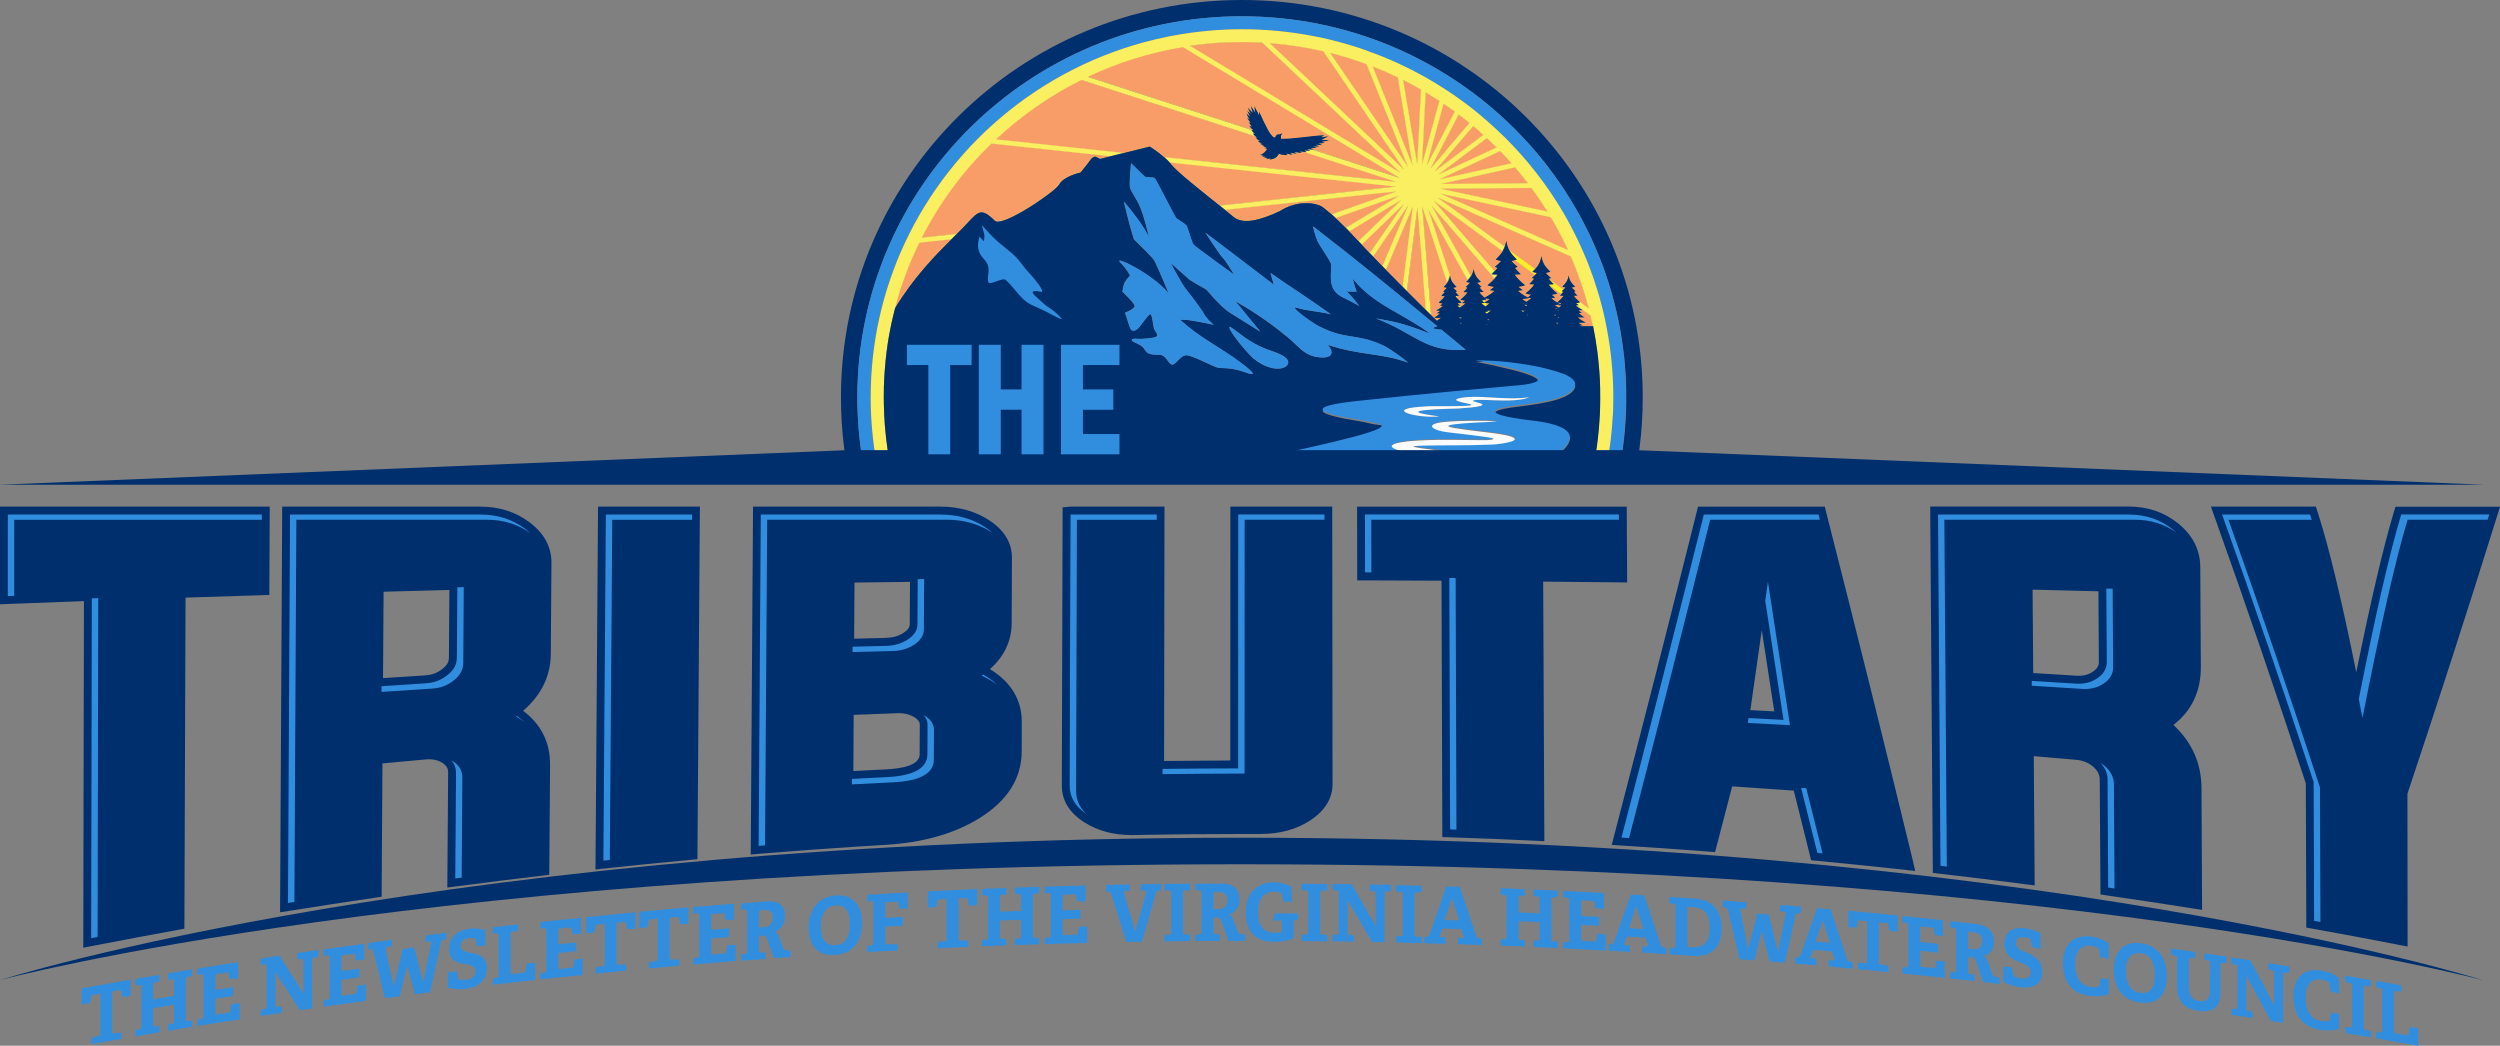 <svg height="64" viewBox="0 0 153 64" width="153" xmlns="http://www.w3.org/2000/svg"><rect x="0" y="0" width="153" height="64" fill="#808080" stroke="none"/><g fill="none"><path d="m51.801 28.398 1.016-.065c-.226-1.306-.347-2.646-.347-4.017 0-12.878 10.535-23.319 23.53-23.319s23.53 10.441 23.53 23.319c0 1.371-.121 2.711-.347 4.017l1.046.01.111-.927c.131-1.017.196-2.048.196-3.1 0-13.431-10.983-24.316-24.535-24.316s-24.535 10.885-24.535 24.316c0 1.052.065 2.083.196 3.1z" fill="#002f6d"/><path d="m76 .997c-12.994 0-23.53 10.441-23.53 23.319 0 1.371.121 2.711.347 4.017h.81c-.236-1.306-.362-2.646-.362-4.017 0-3.344.734-6.514 2.052-9.365 2.967-6.419 8.881-11.219 16.032-12.689.141-.03.282-.055.427-.085h.005c1.368-.254 2.776-.389 4.219-.389 1.483 0 2.932.145 4.335.414.136.025.272.055.407.08h.005c.845.179 1.675.404 2.484.673.121.04.236.08.357.125.005 0 .005 0 .01.005.603.214 1.202.449 1.78.713.111.05.216.1.322.15.443.204.87.429 1.297.658.096.055.191.105.287.159.342.194.679.399 1.011.613.085.055.176.115.261.169.367.244.729.493 1.076.753.272.204.538.414.805.628.07.055.136.115.206.174.005.005.01.01.015.015.256.214.503.434.749.658.065.06.126.115.191.174.327.309.644.623.955.947.282.294.548.598.815.907s0 .005.005.005c.07.08.141.164.206.244.312.374.608.763.895 1.156.065.095.136.189.201.284 0 0 .005.005.005.005.382.543.739 1.106 1.071 1.685.065.115.131.224.191.339.402.728.764 1.485 1.086 2.263.055.13.106.254.156.384.432 1.106.779 2.253 1.031 3.434v.005c.03.14.06.284.085.424.272 1.385.412 2.816.412 4.281 0 .229-.005.459-.01.683v.03c-.005.11-.01.224-.015.334 0 .02 0 .045-.005.065-.05.987-.161 1.954-.332 2.901h.81c.226-1.306.347-2.646.347-4.017.02-12.868-10.515-23.309-23.51-23.309z" fill="#318edf"/><path d="m83.835 15.49 2.052-2.995-2.555 2.467c.091.095.181.189.267.284.075.085.156.164.236.244z" fill="#fcee29"/><path d="m83.835 15.49 2.052-2.995-2.555 2.467c.091.095.181.189.267.284.075.085.156.164.236.244z" fill="#f89d67"/><path d="m87.27 18.973-.508-6.275-.649 5.123c.387.384.769.768 1.157 1.151z" fill="#fcee29"/><path d="m87.27 18.973-.508-6.275-.649 5.123c.387.384.769.768 1.157 1.151z" fill="#f89d67"/><path d="m82.361 13.935 3.264-1.974-3.882 1.371c.211.199.417.399.619.603z" fill="#fcee29"/><path d="m82.361 13.935 3.264-1.974-3.882 1.371c.211.199.417.399.619.603z" fill="#f89d67"/><path d="m90.161 16.447c.06.384.181.533.448.797 0 0-.121.045-.226.06.121.135.261.244.261.244s-.05.025-.116.045c.096.12.246.269.246.269s-.106.01-.211.015l.101.184c.055.06.111.11.161.154.116-.055.362-.189.619-.414-.161-.015-.302-.04-.302-.04s.121-.07.272-.204c-.206-.02-.412-.095-.412-.095s.251-.194.463-.429l-3.832-4.441 2.384 4.286c.07-.115.116-.244.146-.434z" fill="#fcee29"/><path d="m90.161 16.447c.06.384.181.533.448.797 0 0-.121.045-.226.06.121.135.261.244.261.244s-.05.025-.116.045c.096.12.246.269.246.269s-.106.01-.211.015l.101.184c.055.06.111.11.161.154.116-.055.362-.189.619-.414-.161-.015-.302-.04-.302-.04s.121-.07.272-.204c-.206-.02-.412-.095-.412-.095s.251-.194.463-.429l-3.832-4.441 2.384 4.286c.07-.115.116-.244.146-.434z" fill="#f89d67"/><path d="m88.979 17.583.035.11c.075.07.136.12.136.12s-.035.02-.085.035l.01.035c.085.1.191.204.191.204s-.055.005-.121.01l.065.204c.111.11.221.194.221.194s-.065.02-.141.04l.045.135c.005.005.01.005.01.005s-.005 0-.01 0l.035.1c.085-.05.191-.12.297-.219-.111-.01-.211-.025-.211-.025s.08-.045.186-.14c-.141-.015-.287-.065-.287-.065s.302-.229.438-.449c-.116 0-.251-.015-.251-.015s.151-.145.246-.269c-.065-.02-.116-.045-.116-.045s.131-.1.246-.229l-.015-.025c-.096-.02-.196-.055-.196-.055.04-.04.07-.075.106-.11l-2.394-4.306 1.443 4.421c.06.095.141.184.251.289.005.01-.06.03-.136.05z" fill="#fcee29"/><path d="m88.979 17.583.035.11c.075.07.136.12.136.12s-.035.02-.085.035l.01.035c.085.1.191.204.191.204s-.055.005-.121.01l.065.204c.111.11.221.194.221.194s-.065.02-.141.04l.045.135c.005.005.01.005.01.005s-.005 0-.01 0l.035.1c.085-.05.191-.12.297-.219-.111-.01-.211-.025-.211-.025s.08-.045.186-.14c-.141-.015-.287-.065-.287-.065s.302-.229.438-.449c-.116 0-.251-.015-.251-.015s.151-.145.246-.269c-.065-.02-.116-.045-.116-.045s.131-.1.246-.229l-.015-.025c-.096-.02-.196-.055-.196-.055.04-.04.07-.075.106-.11l-2.394-4.306 1.443 4.421c.06.095.141.184.251.289.005.01-.06.03-.136.05z" fill="#f89d67"/><path d="m54.502 19.965c.01-.04.015-.08.025-.125-.015.08-.03.154-.045.234 0-.005 0-.01.005-.015.005-.03.01-.065.015-.095z" fill="#fcee29"/><path d="m54.502 19.965c.01-.04.015-.08.025-.125-.015.08-.03.154-.045.234 0-.005 0-.01.005-.015.005-.03.01-.065.015-.095z" fill="#f89d67"/><path d="m88.165 19.427c-.196.01-.417 0-.417 0s.186-.11.357-.264c-.101-.01-.196-.025-.196-.025s.111-.05.211-.135c-.126-.01-.251-.03-.251-.03s.206-.08.422-.274c-.096-.01-.186-.025-.186-.025s.07-.04.166-.125c-.126-.01-.251-.055-.251-.055s.267-.204.387-.394c-.101 0-.221-.015-.221-.015s.136-.13.216-.234c-.055-.015-.101-.04-.101-.04s.126-.095.231-.219c-.096-.015-.201-.05-.201-.05.101-.1.176-.179.236-.269l-1.509-4.625.533 6.638c.111.105.216.214.327.319.08-.045.166-.11.246-.179z" fill="#fcee29"/><path d="m88.165 19.427c-.196.01-.417 0-.417 0s.186-.11.357-.264c-.101-.01-.196-.025-.196-.025s.111-.05.211-.135c-.126-.01-.251-.03-.251-.03s.206-.08.422-.274c-.096-.01-.186-.025-.186-.025s.07-.04.166-.125c-.126-.01-.251-.055-.251-.055s.267-.204.387-.394c-.101 0-.221-.015-.221-.015s.136-.13.216-.234c-.055-.015-.101-.04-.101-.04s.126-.095.231-.219c-.096-.015-.201-.05-.201-.05.101-.1.176-.179.236-.269l-1.509-4.625.533 6.638c.111.105.216.214.327.319.08-.045.166-.11.246-.179z" fill="#f89d67"/><path d="m91.464 16.337s.206-.159.382-.359c-.156-.02-.332-.085-.332-.085.196-.194.337-.349.438-.523l-4.194-3.075 3.706 4.296c.055-.06.116-.125.161-.189-.085-.025-.161-.065-.161-.065z" fill="#fcee29"/><path d="m91.464 16.337s.206-.159.382-.359c-.156-.02-.332-.085-.332-.085.196-.194.337-.349.438-.523l-4.194-3.075 3.706 4.296c.055-.06.116-.125.161-.189-.085-.025-.161-.065-.161-.065z" fill="#f89d67"/><path d="m78.328 12.883c.981-.648 2.193-.548 2.63-.214.186.14.362.289.538.444l3.963-1.4-10.49 1.126c.176.14.347.284.513.419.548.444 1.539.249 2.846-.374z" fill="#fcee29"/><path d="m78.328 12.883c.981-.648 2.193-.548 2.63-.214.186.14.362.289.538.444l3.963-1.4-10.49 1.126c.176.14.347.284.513.419.548.444 1.539.249 2.846-.374z" fill="#f89d67"/><path d="m58.198 14.637-1.951.209c-.654 1.341-1.172 2.756-1.544 4.231.02-.085.04-.164.065-.249 1.106-1.839 2.429-3.19 3.43-4.191z" fill="#fcee29"/><path d="m58.198 14.637-1.951.209c-.654 1.341-1.172 2.756-1.544 4.231.02-.085.04-.164.065-.249 1.106-1.839 2.429-3.19 3.43-4.191z" fill="#f89d67"/><path d="m60.868 13.486c.443.439 3.696-1.774 3.938-2.218.282-.513 1.307-.733 1.307-.733s.508-.623.588-.748c.08-.125.241-.249.332-.219.085.035.282.135.282.135l.588-.15-7.252-.772c-1.715 1.665-3.158 3.608-4.254 5.756l2.127-.229c.171-.169.332-.334.473-.478.855-.892.991-1.216 1.871-.344z" fill="#fcee29"/><path d="m60.868 13.486c.443.439 3.696-1.774 3.938-2.218.282-.513 1.307-.733 1.307-.733s.508-.623.588-.748c.08-.125.241-.249.332-.219.085.035.282.135.282.135l.588-.15-7.252-.772c-1.715 1.665-3.158 3.608-4.254 5.756l2.127-.229c.171-.169.332-.334.473-.478.855-.892.991-1.216 1.871-.344z" fill="#f89d67"/><path d="m71.253 9.614 14.176 1.51-5.577-1.809c-.091-.01-.211-.02-.312-.03.07.045.141.095.141.095s-.272-.03-.483-.065c.116.065.176.105.176.105s-.241-.015-.412-.055c.07.06.146.12.146.12s-.221-.025-.407-.07l.111.1s-.297.01-.543-.08c-.04.07-.116.184-.211.244-.146.09-.367.11-.367.11s.04-.035.091-.08c-.146.04-.297.02-.297.02s.035-.025.08-.055c-.116.01-.206-.01-.206-.01l.111-.065c-.121.01-.231-.005-.231-.005l.101-.065c-.131.005-.221-.025-.221-.025s.111-.03.231-.13c.106-.09.171-.169.196-.254-.085-.015-.146-.035-.146-.035s.06-.025.126-.045c-.126-.005-.236-.04-.236-.04s.06-.015.141-.03c-.111-.01-.181-.04-.181-.04s.05-.015.101-.025c-.146-.03-.256-.095-.256-.095h.151c-.161-.07-.267-.159-.267-.159h.146c-.226-.105-.272-.224-.272-.224s.06.015.131.02c-.05-.03-.091-.06-.131-.09l-10.681-3.464c-1.921.957-3.686 2.188-5.235 3.638l7.795.827 1.619-.404c0-.015.473.279.905.658z" fill="#fcee29"/><path d="m71.253 9.614 14.176 1.51-5.577-1.809c-.091-.01-.211-.02-.312-.03.07.045.141.095.141.095s-.272-.03-.483-.065c.116.065.176.105.176.105s-.241-.015-.412-.055c.07.06.146.12.146.12s-.221-.025-.407-.07l.111.1s-.297.01-.543-.08c-.04.07-.116.184-.211.244-.146.09-.367.11-.367.11s.04-.035.091-.08c-.146.04-.297.02-.297.02s.035-.025.08-.055c-.116.01-.206-.01-.206-.01l.111-.065c-.121.01-.231-.005-.231-.005l.101-.065c-.131.005-.221-.025-.221-.025s.111-.03.231-.13c.106-.09.171-.169.196-.254-.085-.015-.146-.035-.146-.035s.06-.025.126-.045c-.126-.005-.236-.04-.236-.04s.06-.015.141-.03c-.111-.01-.181-.04-.181-.04s.05-.015.101-.025c-.146-.03-.256-.095-.256-.095h.151c-.161-.07-.267-.159-.267-.159h.146c-.226-.105-.272-.224-.272-.224s.06.015.131.02c-.05-.03-.091-.06-.131-.09l-10.681-3.464c-1.921.957-3.686 2.188-5.235 3.638l7.795.827 1.619-.404c0-.015.473.279.905.658z" fill="#f89d67"/><path d="m76.739 7.989c-.186-.14-.272-.299-.272-.299s.08.035.166.07c-.126-.145-.186-.289-.186-.289s.045.03.106.055c-.111-.135-.221-.324-.221-.324s.085.065.176.125c-.151-.179-.216-.394-.216-.394s.096.115.241.229c-.116-.189-.186-.384-.186-.384s.106.115.236.214c-.141-.209-.206-.409-.206-.409s.126.164.322.334c-.121-.239-.121-.424-.121-.424s.126.234.267.424c-.091-.254-.04-.424-.04-.424s.015.11.096.244c.055.095.121.209.171.349-.005-.125 0-.259 0-.259s.221.533.533 1.111c.111.209.211.339.292.414l.151.05c.02-.015.035-.035.04-.06.025-.07.101-.15.231-.11.045-.025.111-.05.206-.075 0 0-.085.05-.106.135-.02.07 0 .11-.01.204.784.025 1.72-.169 2.645-.219 0 0-.065.055-.196.13.211-.025.443-.06.443-.06s-.151.1-.422.209c.176.015.493.035.493.035s-.236.06-.488.09c.08.03.206.065.206.065s-.186.04-.382.035c.126.06.251.11.251.11s-.246-.015-.417-.03c.096.05.221.11.221.11s-.221.005-.372-.005c.101.045.216.095.216.095s-.267 0-.407-.005c.106.05.216.09.216.09s-.025 0-.07 0l5.305 1.719-13.276-8.009c-2.052.339-4.008.957-5.823 1.819l10.048 3.259v-.005s.06.04.141.06z" fill="#fcee29"/><path d="m76.739 7.989c-.186-.14-.272-.299-.272-.299s.08.035.166.07c-.126-.145-.186-.289-.186-.289s.045.03.106.055c-.111-.135-.221-.324-.221-.324s.085.065.176.125c-.151-.179-.216-.394-.216-.394s.096.115.241.229c-.116-.189-.186-.384-.186-.384s.106.115.236.214c-.141-.209-.206-.409-.206-.409s.126.164.322.334c-.121-.239-.121-.424-.121-.424s.126.234.267.424c-.091-.254-.04-.424-.04-.424s.015.11.096.244c.055.095.121.209.171.349-.005-.125 0-.259 0-.259s.221.533.533 1.111c.111.209.211.339.292.414l.151.05c.02-.015.035-.035.04-.06.025-.07.101-.15.231-.11.045-.025.111-.05.206-.075 0 0-.085.05-.106.135-.02.07 0 .11-.01.204.784.025 1.72-.169 2.645-.219 0 0-.065.055-.196.13.211-.025.443-.06.443-.06s-.151.1-.422.209c.176.015.493.035.493.035s-.236.06-.488.09c.08.03.206.065.206.065s-.186.04-.382.035c.126.06.251.11.251.11s-.246-.015-.417-.03c.096.05.221.11.221.11s-.221.005-.372-.005c.101.045.216.095.216.095s-.267 0-.407-.005c.106.05.216.09.216.09s-.025 0-.07 0l5.305 1.719-13.276-8.009c-2.052.339-4.008.957-5.823 1.819l10.048 3.259v-.005s.06.04.141.06z" fill="#f89d67"/><path d="m92.323 15.275 1.614 1.181c.211-.234.317-.424.377-.802.075.468.226.653.548.977 0 0-.146.055-.277.07.146.169.322.304.322.304s-.06.035-.141.055c0 .005.005.005.005.01l.89.653c.04-.035.091-.085.131-.135-.096-.015-.201-.05-.201-.05.231-.234.342-.364.392-.703.055.334.161.468.392.703 0 0-.106.04-.201.05.106.12.231.219.231.219s-.045.025-.101.04c.085.105.216.234.216.234s-.121.015-.221.015c.07.115.191.229.277.304l.649.478c-.287-1.096-.654-2.158-1.096-3.175l-8.157-3.608 4.093 3c.035-.105.06-.224.085-.359.05.224.101.389.171.538z" fill="#fcee29"/><path d="m92.323 15.275 1.614 1.181c.211-.234.317-.424.377-.802.075.468.226.653.548.977 0 0-.146.055-.277.07.146.169.322.304.322.304s-.06.035-.141.055c0 .005.005.005.005.01l.89.653c.04-.035.091-.085.131-.135-.096-.015-.201-.05-.201-.05.231-.234.342-.364.392-.703.055.334.161.468.392.703 0 0-.106.04-.201.05.106.12.231.219.231.219s-.045.025-.101.04c.085.105.216.234.216.234s-.121.015-.221.015c.07.115.191.229.277.304l.649.478c-.287-1.096-.654-2.158-1.096-3.175l-8.157-3.608 4.093 3c.035-.105.06-.224.085-.359.05.224.101.389.171.538z" fill="#f89d67"/><path d="m86.188 12.579-2.147 3.13c.186.194.377.389.563.583z" fill="#fcee29"/><path d="m86.188 12.579-2.147 3.13c.186.194.377.389.563.583z" fill="#f89d67"/><path d="m92.484 15.978c.176.199.382.359.382.359s-.075.04-.166.065c.141.174.357.389.357.389s-.196.02-.367.025c.201.319.634.648.634.648s-.211.075-.412.095c.151.135.272.204.272.204s-.141.02-.302.04c.236.209.468.339.593.404.03-.02.116-.075.211-.164-.171-.015-.347-.08-.347-.08s.367-.279.538-.548c-.141 0-.307-.02-.307-.02s.186-.179.302-.329c-.08-.02-.141-.055-.141-.055s.101-.075.211-.184l-1.222-.897c-.07.015-.156.04-.236.05z" fill="#fcee29"/><path d="m92.484 15.978c.176.199.382.359.382.359s-.075.04-.166.065c.141.174.357.389.357.389s-.196.02-.367.025c.201.319.634.648.634.648s-.211.075-.412.095c.151.135.272.204.272.204s-.141.02-.302.04c.236.209.468.339.593.404.03-.02.116-.075.211-.164-.171-.015-.347-.08-.347-.08s.367-.279.538-.548c-.141 0-.307-.02-.307-.02s.186-.179.302-.329c-.08-.02-.141-.055-.141-.055s.101-.075.211-.184l-1.222-.897c-.07.015-.156.04-.236.05z" fill="#f89d67"/><path d="m85.741 12.235-3.173 1.914c.191.199.377.399.563.598z" fill="#fcee29"/><path d="m85.741 12.235-3.173 1.914c.191.199.377.399.563.598z" fill="#f89d67"/><path d="m97.498 19.985c.106.518.196 1.047.261 1.58-.065-.533-.156-1.062-.261-1.58z" fill="#fcee29"/><path d="m97.498 19.985c.106.518.196 1.047.261 1.58-.065-.533-.156-1.062-.261-1.58z" fill="#f89d67"/><path d="m54.603 19.522c.02-.095.045-.194.07-.289-.025.095-.05.194-.07.289z" fill="#fcee29"/><path d="m54.603 19.522c.02-.095.045-.194.07-.289-.025.095-.05.194-.07.289z" fill="#f89d67"/><path d="m54.416 20.414c.005-.035.01-.065.02-.1-.015.09-.035.179-.05.269 0-.01.005-.02.005-.025.01-.05.02-.1.025-.145z" fill="#fcee29"/><path d="m54.416 20.414c.005-.035.01-.065.02-.1-.015.09-.035.179-.05.269 0-.01.005-.02.005-.025.01-.05.02-.1.025-.145z" fill="#f89d67"/><path d="m86.47 12.669-1.639 3.852c.337.344.679.688 1.021 1.032z" fill="#fcee29"/><path d="m86.47 12.669-1.639 3.852c.337.344.679.688 1.021 1.032z" fill="#f89d67"/><path d="m97.92 23.494c.005.085.01.174.01.259-.005-.085-.01-.169-.01-.259z" fill="#fcee29"/><path d="m97.92 23.494c.005.085.01.174.01.259-.005-.085-.01-.169-.01-.259z" fill="#f89d67"/><path d="m97.76 21.57c.025.179.045.359.06.538-.015-.179-.035-.364-.06-.538z" fill="#fcee29"/><path d="m97.76 21.57c.025.179.045.359.06.538-.015-.179-.035-.364-.06-.538z" fill="#f89d67"/><path d="m95.3 17.962s-.176.06-.347.08c.126.115.226.174.226.174s-.121.02-.256.03c.241.214.468.324.548.364.02-.015.045-.035.065-.055-.126-.01-.251-.055-.251-.055s.267-.204.387-.394c-.101 0-.221-.015-.221-.015s.04-.04.085-.09l-.754-.553c.181.254.518.513.518.513z" fill="#fcee29"/><path d="m95.3 17.962s-.176.06-.347.08c.126.115.226.174.226.174s-.121.02-.256.03c.241.214.468.324.548.364.02-.015.045-.035.065-.055-.126-.01-.251-.055-.251-.055s.267-.204.387-.394c-.101 0-.221-.015-.221-.015s.04-.04.085-.09l-.754-.553c.181.254.518.513.518.513z" fill="#f89d67"/><path d="m96.849 18.968s-.126.02-.251.03c.106.085.211.135.211.135s-.101.015-.196.025c.171.154.357.264.357.264s-.221.01-.417 0c.221.194.493.314.493.314s-.211.015-.443.015c.156.135.282.15.282.15s-.096.02-.216.025c.025.01.05.02.08.035h.744c-.045-.214-.091-.429-.141-.638l-.865-.633c-.02 0-.04.005-.06.005.221.194.422.274.422.274z" fill="#fcee29"/><path d="m96.849 18.968s-.126.02-.251.03c.106.085.211.135.211.135s-.101.015-.196.025c.171.154.357.264.357.264s-.221.01-.417 0c.221.194.493.314.493.314s-.211.015-.443.015c.156.135.282.15.282.15s-.096.02-.216.025c.025.01.05.02.08.035h.744c-.045-.214-.091-.429-.141-.638l-.865-.633c-.02 0-.04.005-.06.005.221.194.422.274.422.274z" fill="#f89d67"/><path d="m97.83 22.163c.015.164.03.324.045.488-.015-.164-.03-.324-.045-.488z" fill="#fcee29"/><path d="m97.83 22.163c.015.164.03.324.045.488-.015-.164-.03-.324-.045-.488z" fill="#f89d67"/><path d="m97.88 22.791c.01.14.02.274.025.414-.005-.14-.015-.279-.025-.414z" fill="#fcee29"/><path d="m97.88 22.791c.01.14.02.274.025.414-.005-.14-.015-.279-.025-.414z" fill="#f89d67"/><path d="m74.647 12.574 10.787-1.161-13.849-1.475c.03.035.06.07.085.1.367.468 1.715 1.525 2.977 2.537z" fill="#fcee29"/><path d="m74.647 12.574 10.787-1.161-13.849-1.475c.03.035.06.07.085.1.367.468 1.715 1.525 2.977 2.537z" fill="#f89d67"/><path d="m91.051 19.836c-.04 0-.075-.005-.111-.005.015.01.035.025.05.03.025-.01.04-.02.06-.025z" fill="#fcee29"/><path d="m91.051 19.836c-.04 0-.075-.005-.111-.005.015.01.035.025.05.03.025-.01.04-.02.06-.025z" fill="#f89d67"/><path d="m91.81 9.245-3.716 1.734 4.41-.987c-.226-.254-.458-.503-.694-.748z" fill="#fcee29"/><path d="m91.81 9.245-3.716 1.734 4.41-.987c-.226-.254-.458-.503-.694-.748z" fill="#f89d67"/><path d="m91.157 19.546c-.05 0-.106 0-.151 0 .03.02.06.04.085.055.02-.02.045-.035.065-.055z" fill="#fcee29"/><path d="m91.157 19.546c-.05 0-.106 0-.151 0 .03.02.06.04.085.055.02-.02.045-.035.065-.055z" fill="#f89d67"/><path d="m93.721 11.503-5.577.045 6.558 1.4c-.307-.493-.634-.977-.981-1.445z" fill="#fcee29"/><path d="m93.721 11.503-5.577.045 6.558 1.4c-.307-.493-.634-.977-.981-1.445z" fill="#f89d67"/><path d="m90.996 8.453-2.977 2.238 3.57-1.665c-.191-.194-.392-.384-.593-.573z" fill="#fcee29"/><path d="m90.996 8.453-2.977 2.238 3.57-1.665c-.191-.194-.392-.384-.593-.573z" fill="#f89d67"/><path d="m89.382 19.761c-.015 0-.025 0-.04 0 .02.015.035.03.05.04z" fill="#fcee29"/><path d="m89.382 19.761c-.015 0-.025 0-.04 0 .02.015.035.03.05.04z" fill="#f89d67"/><path d="m90.161 7.715-2.379 2.786 2.997-2.253c-.201-.179-.412-.359-.619-.533z" fill="#fcee29"/><path d="m90.161 7.715-2.379 2.786 2.997-2.253c-.201-.179-.412-.359-.619-.533z" fill="#f89d67"/><path d="m89.276 7.007-1.73 3.324 2.394-2.806c-.221-.179-.443-.349-.664-.518z" fill="#fcee29"/><path d="m89.276 7.007-1.73 3.324 2.394-2.806c-.221-.179-.443-.349-.664-.518z" fill="#f89d67"/><path d="m95.18 18.889c.015.015.03.03.045.04.03-.015.06-.035.101-.055-.04.005-.096.01-.146.015z" fill="#fcee29"/><path d="m95.18 18.889c.015.015.03.03.045.04.03-.015.06-.035.101-.055-.04.005-.096.01-.146.015z" fill="#f89d67"/><path d="m93.214 18.585c.015-.01.035-.02.06-.03-.025.005-.055.005-.085.01.005.005.015.015.025.02z" fill="#fcee29"/><path d="m93.214 18.585c.015-.01.035-.02.06-.03-.025.005-.055.005-.085.01.005.005.015.015.025.02z" fill="#f89d67"/><path d="m95.391 19.003c-.03-.005-.06-.005-.091-.01.015.015.035.025.05.04.015-.01.03-.02.04-.03z" fill="#fcee29"/><path d="m95.391 19.003c-.03-.005-.06-.005-.091-.01.015.015.035.025.05.04.015-.01.03-.02.04-.03z" fill="#f89d67"/><path d="m93.47 19.716c-.015 0-.03 0-.045 0 .01.005.02.01.025.015.01-.005.015-.01.02-.015z" fill="#fcee29"/><path d="m93.47 19.716c-.015 0-.03 0-.045 0 .01.005.02.01.025.015.01-.005.015-.01.02-.015z" fill="#f89d67"/><path d="m88.346 6.344-1.031 3.788 1.72-3.299c-.226-.169-.453-.329-.689-.488z" fill="#fcee29"/><path d="m88.346 6.344-1.031 3.788 1.72-3.299c-.226-.169-.453-.329-.689-.488z" fill="#f89d67"/><path d="m95.386 19.756c-.06 0-.116 0-.171-.005.03.025.06.045.091.065.025-.015.05-.035.08-.06z" fill="#fcee29"/><path d="m95.386 19.756c-.06 0-.116 0-.171-.005.03.025.06.045.091.065.025-.015.05-.035.08-.06z" fill="#f89d67"/><path d="m88.165 11.856 7.8 3.449c-.317-.688-.669-1.361-1.056-2.008z" fill="#fcee29"/><path d="m88.165 11.856 7.8 3.449c-.317-.688-.669-1.361-1.056-2.008z" fill="#f89d67"/><path d="m93.279 19.836c.005 0 .01.005.015.005.005-.005.01-.005.015-.01-.01.005-.02.005-.03.005z" fill="#fcee29"/><path d="m93.279 19.836c.005 0 .01.005.015.005.005-.005.01-.005.015-.01-.01.005-.02.005-.03.005z" fill="#f89d67"/><path d="m93.48 18.664c-.07-.005-.141-.015-.196-.02.035.03.075.06.111.09.025-.02.055-.045.085-.07z" fill="#fcee29"/><path d="m93.48 18.664c-.07-.005-.141-.015-.196-.02.035.03.075.06.111.09.025-.02.055-.045.085-.07z" fill="#f89d67"/><path d="m89.462 18.914c.005-.005.01-.005.01-.01-.01 0-.02 0-.03-.005.01.005.015.01.02.015z" fill="#fcee29"/><path d="m89.462 18.914c.005-.005.01-.005.01-.01-.01 0-.02 0-.03-.005.01.005.015.01.02.015z" fill="#f89d67"/><path d="m81.406 3.239 4.757 6.967-2.535-6.28c-.724-.264-1.463-.493-2.223-.688z" fill="#fcee29"/><path d="m81.406 3.239 4.757 6.967-2.535-6.28c-.724-.264-1.463-.493-2.223-.688z" fill="#f89d67"/><path d="m77.71 2.641 8.217 7.74-4.943-7.241c-1.066-.244-2.157-.414-3.274-.498z" fill="#fcee29"/><path d="m77.71 2.641 8.217 7.74-4.943-7.241c-1.066-.244-2.157-.414-3.274-.498z" fill="#f89d67"/><path d="m91.147 18.565c-.075-.005-.151-.015-.211-.025l.075.135c.045-.035.091-.07.136-.11z" fill="#fcee29"/><path d="m91.147 18.565c-.075-.005-.151-.015-.211-.025l.075.135c.045-.035.091-.07.136-.11z" fill="#f89d67"/><path d="m93.505 11.214c-.251-.329-.513-.653-.784-.967l-4.536 1.012z" fill="#fcee29"/><path d="m93.505 11.214c-.251-.329-.513-.653-.784-.967l-4.536 1.012z" fill="#f89d67"/><path d="m76 2.577c-1.081 0-2.137.08-3.178.229l12.884 7.775-8.458-7.969c-.412-.025-.83-.035-1.247-.035z" fill="#fcee29"/><path d="m76 2.577c-1.081 0-2.137.08-3.178.229l12.884 7.775-8.458-7.969c-.412-.025-.83-.035-1.247-.035z" fill="#f89d67"/><path d="m88.114 19.756c-.015 0-.03 0-.045 0 .005.005.015.015.02.02.01-.005.015-.01.025-.02z" fill="#fcee29"/><path d="m88.114 19.756c-.015 0-.03 0-.045 0 .005.005.015.015.02.02.01-.005.015-.01.025-.02z" fill="#f89d67"/><path d="m87.249 5.652-.221 4.411 1.061-3.887c-.277-.184-.558-.359-.84-.523z" fill="#fcee29"/><path d="m87.249 5.652-.221 4.411 1.061-3.887c-.277-.184-.558-.359-.84-.523z" fill="#f89d67"/><path d="m54.326 20.952c0-.015.005-.03.005-.04-.01.065-.02.13-.03.189v-.005c.01-.05.02-.1.025-.145z" fill="#fcee29"/><path d="m54.326 20.952c0-.015.005-.03.005-.04-.01.065-.02.13-.03.189v-.005c.01-.05.02-.1.025-.145z" fill="#f89d67"/><path d="m95.321 19.432c.02.015.04.03.06.04.02-.015.035-.03.055-.045-.04.005-.075.005-.116.005z" fill="#fcee29"/><path d="m95.321 19.432c.02.015.04.03.06.04.02-.015.035-.03.055-.045-.04.005-.075.005-.116.005z" fill="#f89d67"/><path d="m95.562 18.699c-.096-.01-.186-.025-.186-.025s.025-.015.065-.04c-.065.01-.176.025-.282.035.091.075.181.13.236.159.055-.04.111-.08.166-.13z" fill="#fcee29"/><path d="m95.562 18.699c-.096-.01-.186-.025-.186-.025s.025-.015.065-.04c-.065.01-.176.025-.282.035.091.075.181.13.236.159.055-.04.111-.08.166-.13z" fill="#f89d67"/><path d="m95.25 19.262c-.05 0-.101 0-.151-.005.025.02.05.04.075.06.025-.01.05-.03.075-.055z" fill="#fcee29"/><path d="m95.25 19.262c-.05 0-.101 0-.151-.005.025.02.05.04.075.06.025-.01.05-.03.075-.055z" fill="#f89d67"/><path d="m93.716 18.246c-.08-.01-.161-.02-.206-.025.04.02.065.03.065.03s-.206.035-.412.055c.091.075.181.13.251.169.091-.06.191-.135.302-.229z" fill="#fcee29"/><path d="m93.716 18.246c-.08-.01-.161-.02-.206-.025.04.02.065.03.065.03s-.206.035-.412.055c.091.075.181.13.251.169.091-.06.191-.135.302-.229z" fill="#f89d67"/><path d="m85.872 4.899.86 5.153.231-4.57c-.357-.204-.724-.399-1.091-.583z" fill="#fcee29"/><path d="m85.872 4.899.86 5.153.231-4.57c-.357-.204-.724-.399-1.091-.583z" fill="#f89d67"/><path d="m93.198 19.093c.01-.005.015-.01.025-.02l-.06-.07c-.025 0-.05 0-.075-.005.04.04.075.07.111.095z" fill="#fcee29"/><path d="m93.198 19.093c.01-.005.015-.01.025-.02l-.06-.07c-.025 0-.05 0-.075-.005.04.04.075.07.111.095z" fill="#f89d67"/><path d="m91.212 19.033c.01-.01.02-.02.03-.025-.015 0-.03 0-.045 0z" fill="#fcee29"/><path d="m91.212 19.033c.01-.01.02-.02.03-.025-.015 0-.03 0-.045 0z" fill="#f89d67"/><path d="m90.84 18.36.065.12c.07-.04.166-.1.267-.179-.101-.01-.201-.02-.277-.035.045.035.07.06.07.06s-.055.02-.126.035z" fill="#fcee29"/><path d="m90.84 18.36.065.12c.07-.04.166-.1.267-.179-.101-.01-.201-.02-.277-.035.045.035.07.06.07.06s-.055.02-.126.035z" fill="#f89d67"/><path d="m90.865 19.083c.025.02.045.04.07.06l-.035-.065c-.015.005-.025.005-.035.005z" fill="#fcee29"/><path d="m90.865 19.083c.025.02.045.04.07.06l-.035-.065c-.015.005-.025.005-.035.005z" fill="#f89d67"/><path d="m84.006 4.067 2.439 6.04-.9-5.373c-.503-.239-1.016-.463-1.539-.668z" fill="#fcee29"/><path d="m84.006 4.067 2.439 6.04-.9-5.373c-.503-.239-1.016-.463-1.539-.668z" fill="#f89d67"/><path d="m54.175 22.128v.02c0-.005 0-.01 0-.02z" fill="#fcee29"/><path d="m54.175 22.128v.02c0-.005 0-.01 0-.02z" fill="#f89d67"/><path d="m54.1 23.13c0 .025-.005.05-.005.075 0-.02 0-.035.005-.055-.005-.005 0-.015 0-.02z" fill="#fcee29"/><path d="m54.1 23.13c0 .025-.005.05-.005.075 0-.02 0-.035.005-.055-.005-.005 0-.015 0-.02z" fill="#f89d67"/><path d="m54.075 23.703v.055c0-.02 0-.035 0-.055z" fill="#fcee29"/><path d="m54.075 23.703v.055c0-.02 0-.035 0-.055z" fill="#f89d67"/><path d="m54.075 24.884c.005.105.005.209.01.314-.005-.105-.01-.209-.01-.314z" fill="#fcee29"/><path d="m54.075 24.884c.005.105.005.209.01.314-.005-.105-.01-.209-.01-.314z" fill="#f89d67"/><path d="m54.135 22.602c0 .015-.005.035-.005.05 0-.01 0-.025.005-.035-.005-.005-.005-.01 0-.015z" fill="#fcee29"/><path d="m54.135 22.602c0 .015-.005.035-.005.05 0-.01 0-.025.005-.035-.005-.005-.005-.01 0-.015z" fill="#f89d67"/><path d="m54.085 25.263c.045 1.042.166 2.068.352 3.07-.186-1.002-.307-2.023-.352-3.07z" fill="#fcee29"/><path d="m54.085 25.263c.045 1.042.166 2.068.352 3.07-.186-1.002-.307-2.023-.352-3.07z" fill="#f89d67"/><path d="m54.064 24.316c0-.005 0-.005 0 0 0 .15 0 .294.005.444-.005-.15-.005-.299-.005-.444z" fill="#fcee29"/><path d="m54.064 24.316c0-.005 0-.005 0 0 0 .15 0 .294.005.444-.005-.15-.005-.299-.005-.444z" fill="#f89d67"/><path d="m54.24 21.54c0-.015.005-.035.005-.05-.005.05-.015.1-.02.15 0-.005 0-.005 0-.01.01-.03.015-.06.015-.09z" fill="#fcee29"/><path d="m54.24 21.54c0-.015.005-.035.005-.05-.005.05-.015.1-.02.15 0-.005 0-.005 0-.01.01-.03.015-.06.015-.09z" fill="#f89d67"/><path d="m54.19 22.003c-.005.035-.01.07-.01.105 0-.025.005-.045.01-.07-.005-.015-.005-.025 0-.035z" fill="#fcee29"/><path d="m54.19 22.003c-.005.035-.01.07-.01.105 0-.025.005-.045.01-.07-.005-.015-.005-.025 0-.035z" fill="#f89d67"/><path d="m98.705 25.427c0-.02 0-.045.005-.065.005-.11.01-.224.015-.334 0-.01 0-.02 0-.03.005-.229.01-.454.01-.683 0-1.465-.141-2.896-.412-4.281-.025-.14-.055-.284-.085-.424 0 0 0 0 0-.005-.251-1.181-.598-2.327-1.031-3.434-.05-.13-.101-.259-.156-.384-.322-.777-.684-1.53-1.086-2.263-.065-.115-.126-.229-.191-.339-.332-.578-.689-1.136-1.071-1.685s-.005-.005-.005-.005c-.065-.095-.131-.189-.201-.284-.287-.394-.583-.782-.895-1.156-.07-.085-.136-.164-.206-.244 0 0 0-.005-.005-.005-.261-.309-.533-.613-.815-.907-.307-.324-.629-.643-.955-.947-.065-.06-.126-.12-.191-.174-.246-.224-.493-.444-.749-.658-.005-.005-.01-.01-.015-.015-.07-.06-.136-.115-.206-.174-.261-.214-.528-.424-.805-.628-.352-.264-.709-.513-1.076-.753-.085-.055-.171-.115-.261-.169-.332-.214-.669-.419-1.011-.613-.096-.055-.191-.105-.287-.159-.422-.234-.855-.454-1.297-.658-.106-.05-.216-.1-.322-.15-.578-.259-1.177-.498-1.78-.713-.005 0-.005 0-.01-.005-.121-.04-.236-.085-.357-.125-.81-.269-1.639-.493-2.484-.673s0 0-.005 0c-.136-.03-.272-.055-.407-.08-1.403-.269-2.851-.414-4.335-.414-1.443 0-2.851.135-4.219.389h-.005c-.141.025-.282.055-.427.085-7.151 1.47-13.065 6.27-16.032 12.689-1.318 2.851-2.052 6.025-2.052 9.365 0 1.371.126 2.711.362 4.017h.81c-.191-1.002-.307-2.023-.352-3.07 0-.02 0-.045 0-.065-.005-.105-.005-.209-.01-.314 0-.045-.005-.085-.005-.13-.005-.145-.005-.294-.005-.444v-.005c0-.164.005-.329.005-.493 0-.02 0-.04 0-.065 0-.02 0-.035 0-.055.005-.159.01-.319.02-.478 0-.005 0-.015 0-.02 0-.025.005-.05.005-.075.005-.135.015-.274.025-.409 0-.025.005-.045.005-.07 0-.015.005-.035.005-.05.01-.15.025-.299.04-.454 0-.005 0-.015 0-.02s0-.015 0-.02c.005-.035.01-.07.01-.105.015-.12.025-.239.04-.359.005-.05.01-.1.02-.15.015-.13.035-.259.055-.389.01-.065.02-.13.03-.189.015-.11.035-.219.055-.324.015-.09.03-.179.05-.269.015-.08.03-.159.045-.239.015-.08.03-.154.045-.234.02-.105.045-.214.07-.319.02-.095.045-.194.07-.289.01-.05.025-.1.035-.15.367-1.475.885-2.891 1.544-4.231l1.951-.209c.116-.115.226-.224.332-.329l-2.127.229c1.091-2.148 2.535-4.092 4.254-5.756l7.252.772.825-.204-7.795-.827c1.549-1.45 3.309-2.681 5.235-3.638l10.681 3.464c-.106-.09-.156-.179-.156-.179l.131.035c-.156-.125-.216-.229-.226-.249l-10.048-3.259c1.815-.862 3.772-1.48 5.823-1.819l13.276 8.009-5.331-1.729c-.08 0-.216-.01-.347-.02.085.045.201.1.201.1s-.211-.01-.372-.025c.065.045.156.11.156.11s-.05-.005-.121-.01l5.577 1.809-14.176-1.51c.121.105.236.214.337.329l13.849 1.475-10.787 1.161c.111.085.216.174.322.259l10.49-1.126-3.963 1.4c.085.075.166.15.246.224l3.882-1.371-3.264 1.974c.07.07.141.145.211.214l3.173-1.919-2.61 2.512c.065.07.136.145.201.214l2.56-2.462-2.072 2.985c.07.07.141.145.206.214l2.147-3.13-1.584 3.713c.075.075.146.154.221.229l1.639-3.852-.624 4.889c.085.09.176.174.261.264l.649-5.123.508 6.275c.106.105.216.209.322.319l-.533-6.638 1.509 4.625c.08-.115.126-.239.161-.434.03.179.075.299.146.409l-1.443-4.421 2.394 4.306c.08-.085.146-.164.196-.254l-2.384-4.286 3.832 4.441c.065-.07.126-.15.171-.224-.171 0-.367-.025-.367-.025s.091-.09.196-.199l-3.706-4.296 4.194 3.075c.05-.085.091-.169.126-.274l-4.093-3 8.157 3.608c.443 1.022.815 2.083 1.096 3.175l-.649-.478c.06.055.106.09.106.09s-.126.045-.251.055c.091.085.166.125.166.125s-.055.01-.126.015l.865.633c.05.214.096.424.141.638 0 .005 0 .015.005.02.106.518.196 1.047.261 1.58v.005c.025.179.045.359.06.538 0 .02.005.035.005.055.015.164.03.324.045.488.005.045.005.09.01.14.01.14.02.274.025.414.005.1.01.194.01.294.005.085.01.174.01.259.005.184.005.374.005.558 0 1.371-.131 2.716-.377 4.017h.81c.191-.937.302-1.904.352-2.891zm-5.2-14.214-5.32.045 4.536-1.012c.272.314.533.638.784.967zm-20.683-8.413c1.036-.15 2.097-.229 3.178-.229.417 0 .835.015 1.247.035l8.458 7.969zm4.888-.159c1.116.085 2.208.254 3.274.498l4.943 7.241zm3.696.598c.759.189 1.499.419 2.223.688l2.535 6.28zm2.6.827c.523.204 1.036.424 1.539.668l.9 5.373zm2.726 5.981-.86-5.153c.372.184.734.379 1.091.583zm.297.015.221-4.411c.282.169.563.344.84.523zm.287.07 1.031-3.788c.231.159.463.319.689.483zm.226.199 1.73-3.324c.221.169.443.339.659.518zm.241.169 2.379-2.786c.211.174.417.354.619.538zm3.213-2.048c.201.189.397.379.593.573l-3.57 1.665zm.815.792c.236.244.468.493.694.748l-4.41.987zm1.911 2.258c.347.468.674.952.981 1.445l-6.558-1.4zm-5.557.354 6.744 1.44c.387.648.739 1.321 1.056 2.008z" fill="#faef60"/><path d="m90.679 18.39c.07.065.126.105.161.125.015-.005.035-.02.065-.035l-.065-.12c-.05.015-.106.025-.161.03z" fill="#fcee29"/><path d="m89.331 19.003h.005z" fill="#fcee29"/><path d="m91.011 18.679-.075-.135c-.03-.005-.055-.005-.075-.01s-.101.015-.211.025c.096.085.186.15.261.194.035-.025.07-.05.101-.075zm-1.629.822c.03-.02.06-.045.096-.07-.06 0-.126 0-.186-.005.025.03.055.05.091.075zm4.159-.239c-.035 0-.065.005-.101.005.02.01.035.025.055.035.015-.015.03-.03.045-.04zm-4.088-.174c.005 0 .005-.005 0 0 0-.005-.005-.005-.01-.005.005 0 .01 0 .01.005zm-.106.07c.005.005.005.005.01.01.005-.005.01-.01.015-.01-.01 0-.015 0-.025 0zm.06.653c.02-.015.04-.03.06-.05-.03 0-.06 0-.085 0l.015.04c0 .005.005.005.01.01zm1.599-.802c.05.03.085.045.085.045s-.091.015-.191.025l.035.065c.02.015.04.035.06.05.07-.05.141-.105.211-.164l-.015-.025c-.06.005-.126.005-.186.005zm2.308 0c-.05 0-.101 0-.146-.005l.06.07c.025-.015.055-.04.085-.065zm1.76-1.62s-.166.02-.307.02c.005.01.015.02.02.03l.754.553c.04-.045.091-.1.131-.145-.055-.015-.101-.04-.101-.04s.045-.035.101-.085l-.89-.653c.116.15.292.319.292.319zm-2.258-1.495s-.04.015-.101.03l1.222.897c.035-.035.075-.075.111-.115-.131-.02-.277-.07-.277-.07.06-.065.116-.12.166-.174l-1.614-1.181c.111.214.261.384.493.613zm-2.876 1.41c-.01 0-.02-.005-.03-.005l.015.025c.005-.005.01-.015.015-.02zm.583.573c.04.06.091.125.146.179l-.101-.184c-.015.005-.03.005-.045.005zm-1.343.673c.07.065.126.105.151.12l-.045-.135c-.03.005-.065.01-.106.015zm-.02.15c.05.045.096.08.146.115.02-.01.04-.02.065-.035l-.035-.1c-.025 0-.096.01-.176.02zm-.241-1.106c.03.035.065.07.096.095l-.035-.11c-.02.01-.04.01-.06.015zm.131.508c.045.07.106.14.166.199l-.065-.204c-.035 0-.07.005-.101.005zm-11.078-9.664c.03 0 .05-.005.07-.015l-.151-.05c.03.025.055.05.08.065zm11.078 9.414c.01.01.015.02.025.03l-.01-.035c-.005 0-.01 0-.015.005z" fill="#fcee29"/><path d="m64.881 28.019c.075.03.146.06.216.085.06-.04.126-.08.191-.125-.055.005-.211.03-.407.04zm-2.705-1.346c-.201.005-.513.01-.8 0 .131.105.267.199.397.284.111-.07.256-.169.402-.284zm2.897 1.216c.116.055.201.07.231.08.035-.025.07-.055.106-.08-.116 0-.236 0-.337 0zm-6.96-1.555c.116-.085.241-.179.367-.279-.241-.02-.488-.055-.488-.055s.267-.12.523-.314c-.176-.015-.357-.035-.478-.055.07.055.116.09.116.09s-.216.07-.427.09c.156.13.277.199.277.199s-.146.02-.312.035c.151.13.302.219.422.289zm3.807 1.351c.171.075.277.085.277.085s-.231.045-.533.06c.085.035.171.065.251.095.101-.04.241-.11.402-.234-.141 0-.277-.005-.397-.005zm-.417-.259c.06.045.116.09.171.125.07-.035.151-.08.236-.13-.131.005-.267.005-.407.005zm-3.289-.748c.075.04.126.065.126.065s-.166.025-.337.035c.075.065.151.12.221.174.131-.085.267-.179.392-.284-.131.01-.272.01-.402.01zm6.703 1.126c.05-.03.111-.07.181-.12-.106.005-.221.005-.342.005.055.045.111.085.161.115zm-6.804.01c.035.025.07.045.106.06.04-.015.075-.03.116-.045-.075-.005-.151-.01-.221-.015zm3.867-.733c.091.05.171.095.246.135.065-.045.126-.09.186-.14-.146.005-.297.005-.432.005zm.317-.508c-.02 0-.04-.005-.055-.005.015.01.025.015.035.02.01 0 .015-.005.02-.015zm-4.083.847c.055.035.111.065.161.095.04-.03.08-.06.121-.09-.096 0-.191 0-.282-.005zm7.131-.13c-.186-.015-.372-.045-.372-.045s.141-.05.327-.164c-.166.005-.412.01-.644 0 .161.135.337.244.498.339.055-.04.121-.08.191-.13z" fill="#002f6d"/><path d="m97.936 24.316c0-.189 0-.374-.005-.558 0-.085-.005-.174-.01-.259-.005-.1-.005-.194-.01-.294-.005-.14-.015-.274-.025-.414-.005-.045-.005-.09-.01-.14-.01-.164-.025-.329-.045-.488 0-.02-.005-.035-.005-.055-.02-.179-.04-.359-.06-.538 0 0 0 0 0-.005-.07-.533-.156-1.062-.261-1.58 0-.005 0-.015-.005-.02h-.744c-.025-.01-.05-.02-.08-.035.126-.005.216-.025.216-.025s-.126-.015-.282-.15c.231 0 .443-.015.443-.015s-.272-.12-.493-.314c.196.01.417 0 .417 0s-.186-.11-.357-.264c.101-.01.196-.025.196-.025s-.111-.05-.211-.135c.126-.01.251-.03.251-.03s-.206-.08-.422-.274c.02 0 .04-.005.06-.005.07-.01.126-.015.126-.015s-.07-.04-.166-.125c.126-.01.251-.055.251-.055s-.045-.035-.106-.09c-.085-.075-.206-.194-.277-.304.101 0 .221-.015.221-.015s-.136-.13-.216-.234c.055-.015.101-.04.101-.04s-.126-.095-.231-.219c.096-.015.201-.05.201-.05-.231-.234-.342-.364-.392-.703-.055.334-.161.468-.392.703 0 0 .106.04.201.05-.045.05-.091.095-.131.135-.055.05-.101.085-.101.085s.045.025.101.04c-.04.05-.091.105-.131.145-.05.05-.085.09-.085.09s.121.015.221.015c-.121.194-.387.394-.387.394s.126.045.251.055c-.025.02-.045.04-.065.055-.085-.04-.312-.15-.548-.364.136-.015.256-.03.256-.03s-.101-.06-.226-.174c.171-.015.347-.08.347-.08s-.337-.259-.513-.518c-.005-.01-.015-.02-.02-.03.141 0 .307-.02.307-.02s-.181-.174-.297-.319c0-.005-.005-.005-.005-.01.08-.02.141-.055.141-.055s-.176-.135-.322-.304c.131-.02.277-.07.277-.07-.322-.329-.473-.508-.548-.977-.06.379-.171.568-.377.802-.05.055-.106.115-.166.174 0 0 .146.055.277.07-.035.04-.075.08-.111.115-.111.11-.211.184-.211.184s.06.035.141.055c-.116.15-.302.329-.302.329s.166.02.307.02c-.166.269-.538.548-.538.548s.176.06.347.08c-.096.09-.181.145-.211.164-.126-.065-.352-.189-.593-.404.161-.015.302-.04.302-.04s-.121-.07-.272-.204c.206-.02.412-.095.412-.095s-.438-.334-.634-.648c.171 0 .367-.025.367-.025s-.221-.214-.357-.389c.096-.025.166-.065.166-.065s-.206-.159-.382-.359c.08-.01.166-.035.231-.055.06-.02.101-.03.101-.03-.226-.229-.382-.404-.488-.618-.07-.15-.121-.314-.161-.538-.02.14-.05.254-.085.359-.035.1-.075.189-.126.274-.106.174-.246.329-.438.523 0 0 .176.065.332.085-.176.199-.382.359-.382.359s.075.04.166.065c-.05.06-.106.13-.161.189-.101.11-.196.199-.196.199s.196.02.367.025c-.045.075-.106.15-.171.224-.211.234-.463.429-.463.429s.211.075.412.095c-.151.135-.272.204-.272.204s.141.02.302.04c-.256.229-.503.359-.619.414-.05-.045-.106-.1-.161-.154-.055-.06-.106-.12-.146-.179h.045c.106-.005.211-.015.211-.015s-.151-.145-.246-.269c.065-.02.116-.045.116-.045s-.141-.11-.261-.244c.106-.015.226-.06.226-.06-.261-.264-.387-.414-.448-.797-.03.189-.075.319-.146.439-.05.085-.116.164-.196.254-.03.035-.065.07-.106.11 0 0 .101.035.196.055.01 0 .02.005.03.005-.005.005-.01.015-.02.02-.116.13-.246.229-.246.229s.05.025.116.045c-.096.12-.246.269-.246.269s.136.015.251.015c-.136.219-.438.449-.438.449s.146.05.287.065c-.106.095-.186.14-.186.14s.101.015.211.025c-.111.095-.216.169-.297.219-.025.015-.045.025-.065.035-.045-.035-.096-.07-.146-.115.08-.01.151-.02.176-.02h.01s-.005-.005-.01-.005c-.025-.015-.08-.055-.151-.12.035-.005.075-.01.106-.015.08-.015.141-.04.141-.04s-.111-.085-.221-.194c-.06-.06-.121-.13-.166-.199.035 0 .065 0 .101-.005.065-.005.121-.01.121-.01s-.111-.105-.191-.204c-.01-.01-.015-.02-.025-.03.005 0 .01-.005.015-.005.05-.015.085-.035.085-.035s-.065-.05-.136-.12c-.03-.03-.065-.06-.096-.095.02-.005.04-.005.06-.01.075-.015.141-.04.141-.04-.106-.11-.191-.194-.251-.289-.07-.11-.116-.229-.146-.409-.03.194-.08.319-.161.434-.06.085-.136.169-.236.269 0 0 .106.04.201.05-.106.12-.231.219-.231.219s.045.025.101.04c-.085.105-.216.234-.216.234s.121.015.221.015c-.121.194-.387.394-.387.394s.126.045.251.055c-.091.085-.166.125-.166.125s.085.015.186.025c-.216.194-.422.274-.422.274s.126.02.251.03c-.106.085-.211.135-.211.135s.101.015.196.025c-.171.154-.357.264-.357.264s.221.01.417 0c-.08.07-.171.13-.246.179-.111-.105-.216-.214-.327-.319-.106-.105-.216-.209-.322-.319-.387-.384-.774-.768-1.157-1.151-.091-.09-.176-.174-.261-.264-.342-.344-.684-.688-1.021-1.032-.075-.075-.146-.154-.221-.229-.191-.194-.377-.389-.563-.583-.07-.07-.141-.145-.206-.214-.08-.08-.156-.164-.236-.244-.091-.095-.176-.189-.267-.284-.065-.07-.136-.145-.201-.214-.186-.199-.372-.399-.563-.598-.07-.07-.141-.145-.211-.214-.201-.204-.407-.404-.619-.603-.08-.075-.166-.15-.246-.224-.176-.154-.352-.299-.538-.444-.438-.334-1.649-.429-2.63.214-1.307.623-2.298.817-2.846.369-.166-.135-.337-.274-.513-.419-.106-.085-.216-.174-.322-.259-1.262-1.012-2.61-2.073-2.977-2.532-.025-.035-.055-.07-.085-.1-.101-.115-.216-.224-.337-.329-.427-.379-.905-.673-.905-.673l-1.619.404-.825.204-.588.15s-.196-.1-.282-.135c-.085-.035-.246.09-.332.219-.08.125-.588.748-.588.748s-1.026.219-1.307.733c-.241.449-3.495 2.656-3.938 2.218-.88-.872-1.021-.548-1.866.344-.141.15-.302.309-.473.478-.106.105-.216.214-.332.329-1.001 1.002-2.323 2.352-3.43 4.196-.02.085-.04.164-.065.249-.01.05-.025.1-.035.15-.025.095-.045.194-.07.289-.025.105-.045.214-.07.319-.01.04-.015.08-.025.125-.005.03-.01.065-.02.095 0 .005 0 .01-.005.015-.015.08-.03.159-.045.239-.005.035-.015.065-.02.1-.01.045-.015.095-.025.14 0 .01-.005.02-.005.025-.02.11-.035.219-.055.324 0 .015-.005.03-.005.04-.005.05-.015.095-.02.145v.005c-.02.13-.04.259-.055.389 0 .015-.005.035-.005.05-.005.03-.005.06-.01.09v.01c-.015.12-.03.239-.04.359 0 .01 0 .025-.005.035 0 .025-.005.045-.01.07v.02.02c-.015.15-.03.299-.04.454v.015c0 .01 0 .025-.005.035 0 .025-.005.045-.005.07-.01.135-.02.274-.025.409v.02c0 .02 0 .035-.005.055v.02c-.01.159-.015.319-.02.478v.005.05.065c-.005.164-.005.329-.005.493v.005c0 .15 0 .294.005.439 0 .045 0 .085.005.13.005.105.005.209.01.314v.065c.045 1.042.166 2.068.352 3.07h1.111c-.186-.03-.327-.07-.402-.115 0 0 .337-.08.664-.214-.211-.01-.367-.04-.367-.04s.211-.02.478-.234c-.387 0-.749-.025-.749-.025s.458-.189.835-.493c-.332.015-.704-.005-.704-.005s.317-.174.608-.419c-.166-.015-.337-.035-.337-.035s.181-.08.357-.214c-.211-.015-.422-.05-.422-.05s.347-.125.714-.429c-.166-.015-.312-.035-.312-.035s.121-.065.277-.199c-.211-.02-.427-.09-.427-.09s.448-.319.654-.623c-.171 0-.377-.025-.377-.025s.226-.204.367-.374c-.096-.025-.171-.065-.171-.065s.211-.154.392-.344c-.156-.02-.337-.08-.337-.08.392-.374.573-.578.669-1.111.091.533.272.743.669 1.111 0 0-.181.06-.337.08.181.189.392.344.392.344s-.075.04-.171.065c.141.169.367.374.367.374s-.201.02-.377.025c.121.179.322.364.473.483.161-.07.548-.254.955-.593-.241-.025-.453-.055-.453-.055s.181-.095.402-.284c-.307-.025-.619-.13-.619-.13s.649-.463.945-.907c-.251-.005-.543-.035-.543-.035s.327-.299.538-.538c-.141-.035-.251-.09-.251-.09s.312-.224.568-.498c-.231-.03-.493-.12-.493-.12.573-.538.835-.842.971-1.615.131.772.397 1.077.971 1.615 0 0-.261.09-.493.12.261.279.568.498.568.498s-.111.055-.251.09c.206.244.538.538.538.538s-.297.03-.548.035c.297.444.945.907.945.907s-.312.105-.619.13c.221.189.402.284.402.284s-.211.03-.453.055c.533.444 1.031.623 1.031.623s-.312.05-.614.075c.256.194.523.314.523.314s-.241.035-.488.055c.186.159.377.294.538.399.075-.045.176-.105.272-.174-.246-.02-.498-.06-.498-.06s.407-.15.84-.508c-.196-.02-.367-.045-.367-.045s.146-.08.327-.234c-.246-.02-.503-.105-.503-.105s.528-.379.769-.738c-.206 0-.443-.025-.443-.025s.267-.239.438-.439c-.116-.03-.201-.075-.201-.075s.251-.179.463-.404c-.186-.025-.397-.095-.397-.095.463-.439.679-.683.784-1.311.106.628.322.872.784 1.311 0 0-.211.07-.397.095.211.224.463.404.463.404s-.091.045-.201.075c.166.199.438.439.438.439s-.241.025-.443.025c.241.359.769.738.769.738s-.256.085-.503.105c.181.154.327.234.327.234s-.171.025-.367.045c.432.359.84.508.84.508s-.251.04-.498.06c.206.159.422.254.422.254s-.196.03-.397.045c.236.199.493.364.624.444.065-.045.136-.095.206-.154-.146-.015-.277-.03-.277-.03s.111-.06.246-.174c-.186-.015-.372-.08-.372-.08s.392-.284.573-.548c-.151 0-.332-.02-.332-.02s.201-.179.327-.329c-.085-.02-.151-.055-.151-.055s.186-.135.347-.304c-.141-.02-.297-.075-.297-.075.347-.329.508-.513.588-.982.08.468.241.653.588.982 0 0-.161.055-.297.075.156.169.347.304.347.304s-.065.035-.151.055c.126.15.327.329.327.329s-.176.02-.332.02c.181.269.573.548.573.548s-.191.065-.372.08c.136.115.246.174.246.174s-.131.02-.277.03c.322.269.629.379.629.379s-.186.03-.372.045c.156.12.317.189.317.189s-.146.02-.297.035c.256.214.533.369.533.369s-.332.015-.624.005c.332.269.734.439.734.439s-.075.005-.196.01h-2.097 2.937c.106-.045.488-.224.81-.483-.332.015-.704-.005-.704-.005s.317-.174.608-.419c-.166-.015-.337-.035-.337-.035s.181-.08.357-.214c-.211-.015-.422-.05-.422-.05s.347-.125.714-.429c-.166-.015-.312-.035-.312-.035s.121-.065.277-.199c-.211-.02-.427-.09-.427-.09s.448-.319.654-.623c-.171 0-.377-.025-.377-.025s.226-.204.367-.374c-.096-.025-.171-.065-.171-.065s.211-.154.392-.344c-.156-.02-.337-.08-.337-.08.392-.374.573-.578.669-1.111.091.533.272.743.669 1.111 0 0-.181.06-.337.08.181.189.392.344.392.344s-.075.04-.171.065c.141.169.367.374.367.374s-.201.02-.377.025c.206.304.654.623.654.623s-.216.07-.427.09c.156.13.277.199.277.199s-.146.02-.312.035c.367.304.709.429.709.429s-.216.035-.422.05c.176.135.357.214.357.214s-.166.025-.337.035c.292.244.608.419.608.419s-.372.015-.704.005c.322.264.704.439.81.483l4.4.204c11.36 0 9.223-2.497 7.925-2.577-.302-.02-.709-.154-1.157-.224-.533-.09-1.111-.189-1.544-.304-.04-.01-.075-.02-.111-.03-.08-.025-.156-.045-.221-.07-.02-.005-.04-.015-.06-.02-.015-.005-.025-.01-.035-.015-.02-.005-.035-.015-.05-.02-.02-.01-.04-.02-.055-.025-.025-.01-.045-.025-.06-.035-.297-.199.096-.414 1.971-.623 3.912-.429 8.715-.852 9.716-.947h.02c.04-.005.085-.01.126-.01.02 0 .035-.005.05-.005.03-.005.06-.005.091-.01.015 0 .035-.005.05-.005.03-.005.06-.005.085-.01.015 0 .025-.005.04-.005.04-.005.08-.01.116-.015.01 0 .02-.005.03-.005.025-.005.055-.01.08-.015.015 0 .025-.005.04-.005.025-.005.045-.01.065-.01.01 0 .025-.005.035-.005.025-.005.05-.01.075-.015.005 0 .01 0 .015-.005.03-.005.055-.015.08-.02.01 0 .015-.005.025-.005.02-.005.035-.01.05-.015.01 0 .015-.005.025-.005.015-.005.03-.01.045-.015.005 0 .015-.005.02-.005.02-.005.04-.015.055-.02.005 0 .005 0 .005-.005.015-.005.03-.015.045-.02.005 0 .01-.005.015-.005.01-.005.02-.01.03-.015.005 0 .01-.005.01-.005.01-.005.02-.015.025-.02 0 0 .005-.005.005-.005.01-.01.02-.015.025-.025 0 0 .005-.005.005-.005.005-.005.01-.015.015-.02 0 0 .005-.005.005-.005.005-.005.005-.015.005-.02v-.005c.005-.015 0-.035-.005-.055 0 0 0-.005-.005-.005-.005-.005-.005-.015-.01-.02 0 0-.005-.005-.005-.005-.005-.01-.01-.015-.02-.025 0 0 0-.005-.005-.005-.01-.01-.02-.02-.03-.03-.01-.01-.02-.02-.035-.025-.005 0-.005-.005-.01-.005-.01-.01-.025-.015-.035-.025-.005 0-.005-.005-.01-.005-.035-.02-.07-.04-.111-.06-.005 0-.005-.005-.01-.005-.02-.01-.035-.02-.055-.025-.005 0-.01-.005-.015-.005-.02-.01-.04-.02-.065-.03-.005 0-.005 0-.01-.005-.05-.02-.111-.045-.171-.065-.005 0-.01-.005-.015-.005-.025-.01-.055-.02-.08-.03-.005 0-.01-.005-.015-.005-.03-.01-.065-.02-.101-.035-.448-.145-1.061-.299-1.815-.463-.181-.04-.372-.08-.568-.12-.005 0-.005 0-.01 0-.096-.02-.191-.04-.287-.06-.01 0-.02-.005-.03-.005-.091-.02-.181-.035-.272-.055-.005 0-.015-.005-.02-.005 1.227-.005 2.494.135 3.55.339.065.01.126.025.186.035.045.01.096.02.141.03.06.015.121.025.181.04.045.01.091.02.131.03.121.03.241.06.352.09.347.095.654.189.9.289.035.015.07.03.101.045.01.005.02.01.03.015.025.01.045.02.065.035.01.005.015.01.025.015.03.015.055.03.08.045.025.015.05.03.07.045.005.005.015.01.02.015.015.01.03.02.045.035.005.005.01.01.015.015.02.015.035.03.05.045.015.015.03.03.04.045.005.005.005.01.01.015.01.01.02.025.025.035.005.005.005.01.01.015.01.015.02.03.025.045.005.015.015.03.015.045 0 .005.005.01.005.015.005.01.005.025.01.035v.015c0 .015.005.03.005.045v.005c0 .015 0 .03-.005.04v.015c0 .01-.005.02-.005.035 0 .005 0 .01-.005.015-.005.015-.01.03-.015.045v.005c-.005.015-.015.025-.02.04-.005.005-.005.01-.01.015-.005.01-.015.02-.02.03-.005.005-.005.01-.01.015-.01.015-.02.03-.03.04 0 0-.005.005-.005.005-.01.01-.02.025-.035.035-.005.005-.01.01-.015.015-.01.01-.02.02-.03.03-.005.005-.01.01-.015.015-.015.015-.03.025-.045.04-.005 0-.005.005-.01.005-.015.01-.025.02-.04.03-.005.005-.01.01-.02.015-.01.01-.025.015-.035.025-.005.005-.01.01-.02.01-.02.01-.035.025-.055.035-.111.07-.236.13-.372.179h-.005c-.03.015-.065.025-.096.035-.005.005-.015.005-.02.01-.035.01-.065.025-.101.035-.07.02-.141.045-.211.065-.075.02-.156.04-.241.06-.08.02-.161.04-.246.055-.126.025-.251.05-.382.075-.055.01-.116.02-.171.03-.357.06-.739.115-1.116.159-.267.03-.488.065-.679.095h-.005c-.116.02-.221.04-.312.06-.01 0-.02.005-.03.005-.085.02-.161.04-.221.06-.82.274.538.553 1.906.713.639.075 1.126.169 1.494.279.035.01.07.02.106.035.035.01.07.025.106.04.07.025.141.055.201.085.121.06.216.12.292.179.005.005.01.01.015.015.407.349.171.777-.287 1.191-.03.025-.06.055-.091.08-.292.249-.659.493-1.006.708h3.078c.246-1.385.377-2.726.377-4.097zm-2.615-4.884c.04 0 .075 0 .116-.005-.015.015-.035.03-.055.045-.02-.015-.04-.025-.06-.04zm-.141-.543c.05-.005.101-.01.146-.015-.04.025-.07.04-.101.055-.015-.015-.03-.025-.045-.04zm.211.115c-.015.01-.025.02-.04.03-.015-.015-.035-.025-.05-.04.03 0 .06.005.091.01zm-.005.753c-.03.025-.055.045-.08.06-.03-.02-.06-.04-.091-.065.055.005.111.005.171.005zm-1.906-1.091c-.03.025-.06.045-.091.065-.035-.03-.07-.06-.111-.09.06.01.131.02.201.025zm-.267-.08c-.01-.005-.015-.015-.025-.02.03 0 .055-.005.085-.01-.025.01-.045.02-.06.03zm.327.678c-.015.015-.03.025-.045.04-.02-.01-.035-.025-.055-.035.03-.005.065-.005.101-.005zm-2.384.284c-.02.02-.045.04-.065.055-.03-.015-.055-.035-.085-.055zm-.106.289c-.02.01-.04.015-.055.025-.015-.01-.035-.02-.05-.03.03 0 .07 0 .106.005zm-1.579-.404c-.03.025-.06.05-.096.07-.03-.025-.06-.05-.091-.075.065.005.126.005.186.005zm-.091.329h.085c-.02.02-.04.035-.06.05-.005-.005-.01-.005-.015-.01-.015-.01-.035-.025-.05-.04zm6.06-1.126c-.04.03-.065.04-.065.04s.085.015.186.025c-.055.05-.111.095-.161.13-.055-.03-.151-.085-.236-.159.101-.01.211-.025.277-.035zm-.191.628c-.025.02-.055.04-.08.06-.025-.02-.05-.04-.075-.06zm-1.675-1.017s-.025-.01-.065-.03c.045.005.126.015.206.025-.106.095-.211.169-.302.229-.065-.04-.161-.095-.251-.169.206-.015.412-.055.412-.055zm-.261.763c-.03.025-.06.045-.085.065-.01.005-.015.01-.025.02-.035-.03-.075-.06-.111-.09.025 0 .05 0 .075.005zm-2.102.025c-.07.06-.141.115-.211.164-.02-.015-.04-.035-.06-.05-.025-.02-.045-.04-.07-.06.01 0 .025 0 .035-.005.101-.01.191-.025.191-.025s-.035-.015-.085-.045c.06 0 .126 0 .191-.005h.045c-.015.005-.025.015-.035.025zm-.04-.733c-.096.08-.196.14-.267.179-.03.015-.05.03-.065.035-.03-.02-.091-.06-.161-.125.055-.005.111-.015.161-.03.07-.02.126-.035.126-.035s-.03-.02-.07-.06c.075.015.176.025.277.035zm-.307.229c.02 0 .045.005.075.01.06.01.136.015.211.025-.045.04-.091.08-.136.115-.035.025-.065.05-.096.075-.075-.05-.166-.115-.261-.194.106-.015.206-.03.206-.03zm-14.106 2.487c.835.468 1.453.513 1.881.842.694.528-.518 1.231-1.931.075-.287-.234-1.494-1.635-1.478-1.939.256.065.694.553 1.529 1.022zm4.496.085c.588.733-.091.872-.784.723-.709-.154-1.096-.713-1.589-1.121-.769-.638-1.901-1.5-3.289-2.273l1.529 1.864s-1.192-.748-1.841-1.151c-.649-.399-1.393-1.4-1.504-1.45-.111-.05-.9-.518-.971-.568-.07-.05-1.167-1.037-1.167-1.037s.634 1.251.986 1.68.966 1.241 1.091 1.51c.03.06.126.174.251.319l.292.279c-.518-.12-2.248-.478-1.956-.224 1.061.937 2.027 1.435 3.133 2.188.282.194 1.941 1.366.865.977-1.076-.394-1.483-.244-1.795-.324-.312-.08-1.504-.733-1.896-.753-.392-.02-.709.703-.945.553s-.312-.568-.719-.583c-.407-.015-.699.005-.865-.274-.166-.279-.337-.339-.654-.488s-.126-.244.126-.214c.256.03 1.046-.035 1.202-.125.156-.09 0-.264-.101-.424-.101-.154-.121-.982-.272-.952-.156.03-.608.768-.764.887-.156.12-.372.264-.503-.154-.126-.424-.267-.827-.267-.827s.654-.244.583-.449c-.07-.209-.744-.842-.744-.842s.045-.394.166-.608c.121-.214.302-.339.292-.384-.01-.045-.171-.374-.603-.812-.422-.434 1.956.683 2.982 1.919 0 0-.704-1.704-.88-2.013-.101-.179-.744-.812-1.252-1.306-.282-.872-.619-2.308-.619-2.308s.699.832 1.016 1.301c.317.468.523.867.523.867s-.256-1.131-.513-1.764c-.256-.633-.608-1.022-.654-1.301-.045-.279.07-1.455.07-1.455s.784.797.85.832c.07.035.513.02.593.08.08.055 1.202 2.308 1.307 2.432.106.125.608.379.664.508.06.135.302 1.002.407 1.131.106.135 2.499 1.854 2.499 1.854s-.593-.977-.714-1.057c-.116-.08-1.051-1.52-1.051-1.52l4.189 3.185-.211-.723c1.282.902 1.735 1.141 3.701 2.532-.563-.164-1.423-.199-2.087-.404-.563-.174.855.882 1.353 1.136 1.675.852 2.278.409 3.907 1.161.417.194 1.187.758 1.544 1.067-1.569-.598-2.962-.439-4.913-1.096zm2.952-1.62c.322.06.694.13 1.061.204.976.209 2.273.743 2.273.743-1.559-1.191-3.485-1.769-4.747-3.379.04.289.236.792.236.792h-.614c.327.279.538.603.779.892-.272-.174-.679-.374-1.011-.538-.925-.463-.714-1.236-.714-2.008 0-.159-.739-1.201-.85-1.46-.111-.254-.267-.882-.267-.882 2.509 1.924 4.923 3.902 7.332 5.891-.005.005-.01.005-.01.005h.02c.06.05.126.1.186.154-.025.01-.045.01-.045.01s.025.005.07.01c.02.015.04.035.06.05-.161.065-.307.1-.307.1.085.055.297.09.558.11.493.409.991.817 1.483 1.226-2.504.179-3.073-1.002-5.496-1.919z" fill="#002f6d"/><path d="m87.657 20.07s.146-.035.307-.1c-.02-.015-.04-.035-.06-.05-.045-.005-.07-.01-.07-.01s.015 0 .045-.01c-.06-.05-.126-.1-.186-.154-.01 0-.02 0-.02 0s.005 0 .01-.005c-2.409-1.989-4.823-3.967-7.332-5.891 0 0 .156.623.267.882.111.254.85 1.301.85 1.46 0 .772-.211 1.55.714 2.008.332.164.739.364 1.011.538-.241-.284-.453-.613-.779-.892h.614s-.196-.498-.236-.792c1.262 1.61 3.188 2.188 4.747 3.379 0 0-1.292-.533-2.273-.743-.367-.08-.739-.15-1.061-.204 2.424.917 2.997 2.093 5.496 1.919-.498-.409-.991-.817-1.483-1.226-.261-.02-.473-.06-.558-.11zm-12.426-.075c-.015.304 1.192 1.704 1.478 1.939 1.413 1.156 2.625.454 1.931-.075-.427-.324-1.046-.374-1.881-.842-.835-.468-1.272-.957-1.529-1.022zm-10.304-.553c-.141-.15-.417-.414-.719-.608-.382-.249-.503-.419-.674-.563-.488-.414-.372-.468-.101-.459.206.01.427.159.322-.095-.126-.299-.689-.927-.8-1.042-.292-.309-.553-.718-.815-.977-.312-.309-.734-.618-1.076-.912-.347-.294-.659-.673-.971-1.007.08.454.226.523.111.992l-.256-.294c-.261.827.075 1.156.337 1.46.432.508.055.977.216 1.361.146.145.875-.339 1.056-.164.382.364.669.772.981 1.091.427.439.759.483 1.313.763.493.244 1.338.728 1.076.454z" fill="#318edf"/><path d="m84.639 21.131c-1.629-.753-2.233-.309-3.907-1.161-.498-.254-1.916-1.306-1.353-1.136.664.204 1.524.239 2.087.404-1.971-1.385-2.419-1.63-3.701-2.532l.211.723-4.189-3.185s.935 1.445 1.051 1.52c.116.08.714 1.057.714 1.057s-2.394-1.719-2.499-1.854c-.106-.135-.352-1.002-.407-1.131-.06-.135-.558-.389-.664-.508-.106-.125-1.227-2.377-1.307-2.432-.08-.055-.523-.045-.593-.08-.07-.035-.85-.832-.85-.832s-.116 1.176-.07 1.455c.045.279.397.668.654 1.301.256.633.513 1.764.513 1.764s-.211-.399-.523-.867c-.317-.468-1.016-1.301-1.016-1.301s.337 1.435.619 2.308c.513.493 1.152 1.126 1.252 1.306.171.309.88 2.013.88 2.013-1.026-1.236-3.404-2.352-2.982-1.919.432.444.593.768.603.812.01.045-.176.169-.292.384-.121.214-.166.608-.166.608s.674.633.744.842c.07.209-.583.449-.583.449s.136.409.267.827c.126.419.347.274.503.154.156-.12.608-.857.764-.887.156-.03.171.797.272.952.101.154.256.334.101.424-.156.09-.945.154-1.202.125-.256-.03-.448.065-.126.214.317.15.493.209.654.488.166.279.458.259.865.274.407.015.483.434.719.583s.553-.578.945-.553c.392.02 1.584.673 1.896.753.312.08.719-.065 1.795.324 1.076.394-.583-.782-.865-.977-1.106-.753-2.072-1.251-3.133-2.188-.292-.254 1.438.105 1.956.224l-.292-.279c-.126-.145-.221-.259-.251-.319-.131-.264-.739-1.081-1.091-1.51-.352-.429-.986-1.68-.986-1.68s1.096.987 1.167 1.037c.07.05.86.518.971.568s.86 1.052 1.504 1.45c.649.399 1.841 1.151 1.841 1.151l-1.529-1.864c1.388.772 2.524 1.63 3.289 2.273.493.409.88.972 1.589 1.121.694.15 1.373.01.784-.723 1.951.658 3.344.493 4.928 1.096-.372-.309-1.142-.872-1.559-1.067z" fill="#318edf"/><path d="m76.85 8.408s.045.12.272.224h-.146s.106.095.267.159c-.075 0-.151 0-.151 0s.111.065.256.095c-.05.01-.101.025-.101.025s.07.03.181.04c-.08.015-.141.03-.141.03s.111.035.236.04c-.065.02-.126.045-.126.045s.06.02.146.035c-.03.09-.096.169-.196.254-.116.1-.231.13-.231.13s.085.03.221.025l-.101.065s.111.02.231.005l-.111.065s.091.02.206.01c-.05.035-.08.055-.08.055s.146.02.297-.02c-.05.045-.091.08-.091.08s.221-.02.367-.11c.096-.06.171-.169.211-.244.251.09.543.08.543.08l-.111-.1c.181.045.407.07.407.07s-.075-.055-.146-.12c.171.04.412.055.412.055s-.06-.04-.176-.105c.211.035.483.065.483.065s-.075-.05-.141-.095c.101.01.221.025.312.03.07.005.121.01.121.01s-.091-.06-.156-.11c.161.02.372.025.372.025s-.116-.055-.201-.1c.131.015.267.02.347.02h.07s-.111-.04-.216-.09c.141.005.407.005.407.005s-.116-.05-.216-.095c.156.005.372.005.372.005s-.126-.06-.221-.11c.176.015.417.03.417.03s-.126-.05-.251-.11c.196.005.382-.035.382-.035s-.131-.04-.206-.065c.251-.025.488-.09.488-.09s-.317-.02-.493-.035c.272-.115.422-.209.422-.209s-.236.035-.443.06c.131-.075.196-.13.196-.13-.925.045-1.861.239-2.645.219.01-.095-.01-.135.01-.204.02-.085.106-.135.106-.135-.096.025-.161.05-.206.075-.131-.04-.206.04-.231.11-.01.025-.025.045-.04.06-.02.015-.04.02-.07.015-.025-.015-.05-.04-.08-.065-.08-.08-.181-.204-.292-.414-.307-.578-.533-1.111-.533-1.111v.259c-.05-.14-.116-.254-.171-.349-.08-.135-.096-.244-.096-.244s-.05.169.04.424c-.136-.194-.267-.424-.267-.424s0 .184.121.424c-.196-.174-.322-.334-.322-.334s.065.199.206.409c-.131-.1-.236-.214-.236-.214s.07.194.186.384c-.146-.115-.241-.229-.241-.229s.065.214.216.394c-.091-.06-.176-.125-.176-.125s.111.189.221.324c-.06-.025-.106-.055-.106-.055s.06.145.186.289c-.085-.04-.166-.07-.166-.07s.08.159.272.299c-.08-.02-.146-.04-.146-.04v.005c.01.02.075.125.226.249l-.131-.035s.05.09.156.179c.035.03.08.065.131.09-.055-.01-.116-.025-.116-.025z" fill="#002f6d"/><path d="m95.577 27.545c.458-.414.694-.842.287-1.191-.005-.005-.01-.01-.015-.015-.075-.065-.171-.125-.292-.179-.06-.03-.126-.055-.201-.085-.035-.015-.07-.025-.106-.04-.035-.01-.07-.025-.106-.035-.367-.115-.855-.209-1.494-.279-1.368-.154-2.726-.439-1.906-.713.06-.02.136-.04.221-.06.01 0 .02-.005.03-.005.091-.02.191-.04.312-.06h.005c.186-.03.412-.065.679-.095.377-.045.754-.095 1.116-.159.055-.01.116-.02.171-.03.131-.025.256-.05.382-.075.085-.02.166-.035.246-.055s.161-.04.241-.06c.075-.02.146-.04.211-.065.035-.01.065-.025.101-.035.005-.005.015-.005.02-.01.03-.01.065-.025.096-.035h.005c.131-.055.256-.115.372-.179.02-.01.035-.025.055-.035.005-.005.01-.01.02-.01.015-.01.025-.015.035-.025.005-.005.01-.01.02-.015.015-.01.03-.02.04-.03.005 0 .005-.005.01-.005.015-.015.03-.025.045-.04.005-.005.01-.01.015-.015.01-.01.02-.02.03-.03.005-.005.01-.01.015-.015.01-.01.025-.025.035-.035 0 0 .005-.005.005-.005.01-.015.02-.025.03-.04.005-.005.005-.01.01-.015.005-.01.015-.02.02-.03.005-.005.005-.01.01-.015.005-.015.015-.025.02-.04v-.005c.005-.015.01-.03.015-.045 0-.005 0-.01.005-.015.005-.01.005-.02.005-.035 0-.005 0-.01 0-.015 0-.015.005-.03.005-.04 0 0 0 0 0-.005 0-.015 0-.03-.005-.045 0-.005 0-.01 0-.015 0-.01-.005-.025-.01-.035 0-.005-.005-.01-.005-.015-.005-.015-.01-.03-.015-.045-.005-.015-.015-.03-.025-.045-.005-.005-.005-.01-.01-.015-.01-.01-.015-.025-.025-.035-.005-.005-.005-.01-.01-.015-.015-.015-.025-.03-.04-.045-.015-.015-.035-.03-.05-.045-.005-.005-.01-.01-.015-.015-.015-.01-.03-.025-.045-.035-.005-.005-.015-.01-.02-.015-.02-.015-.045-.03-.07-.045-.025-.015-.05-.03-.08-.045-.01-.005-.015-.01-.025-.015-.02-.01-.045-.02-.065-.035-.01-.005-.02-.01-.03-.015-.03-.015-.065-.03-.101-.045-.246-.1-.548-.199-.9-.289-.111-.03-.231-.06-.352-.09-.045-.01-.085-.02-.131-.03-.06-.015-.121-.025-.181-.04-.045-.01-.091-.02-.141-.03-.06-.015-.126-.025-.186-.035-1.056-.204-2.323-.344-3.55-.339.005 0 .015.005.02.005.091.02.181.035.272.055.01 0 .02.005.03.005.096.02.196.04.287.06h.01c.196.04.387.08.568.12.754.164 1.368.319 1.815.463.035.01.065.02.101.035.005 0 .01.005.015.005.03.01.055.02.08.03.005 0 .01.005.015.005.06.02.116.045.171.065.005 0 .005 0 .01.005.025.01.045.02.065.03.005 0 .01.005.015.005.02.01.04.02.055.025.005 0 .005.005.01.005.04.02.08.04.111.06.005 0 .005.005.01.005.015.01.025.015.035.025.005 0 .005.005.01.005.01.01.025.02.035.025.01.01.02.02.03.03 0 0 0 .005.005.005.005.01.015.015.02.025 0 0 .005.005.005.005.005.005.01.015.01.02 0 0 0 .005.005.005.005.02.01.035.005.055v.005c0 .005-.005.015-.005.02 0 0 0 .005-.005.005-.005.005-.01.015-.015.02 0 0-.005.005-.005.005-.005.01-.015.015-.025.025 0 0-.005.005-.005.005-.01.005-.015.015-.025.02-.005 0-.01.005-.01.005-.01.005-.02.01-.03.015-.005 0-.01.005-.015.005-.015.005-.025.015-.045.02 0 0-.005 0-.005.005-.02.005-.035.015-.055.02-.005 0-.015.005-.02.005-.015.005-.03.01-.045.015-.01 0-.015.005-.025.005-.015.005-.035.01-.05.015-.01 0-.015.005-.025.005-.025.005-.055.015-.08.02-.005 0-.01 0-.015.005-.025.005-.05.01-.075.015-.01 0-.025.005-.035.005-.02.005-.045.01-.065.01-.015 0-.025.005-.04.005-.025.005-.05.01-.08.015-.01 0-.02.005-.03.005-.035.005-.075.01-.116.015-.015 0-.025.005-.04.005-.03.005-.06.005-.085.01-.015 0-.035.005-.05.005-.03.005-.06.005-.091.01-.015 0-.035.005-.05.005-.04.005-.08.01-.126.01-.005 0-.015 0-.02 0-1.001.095-5.803.513-9.716.947-1.881.204-2.268.424-1.971.623.02.01.04.025.06.035.015.01.035.02.055.025.015.005.035.015.05.02.01.005.025.01.035.015.02.005.04.015.06.02.065.025.141.045.221.07.035.01.07.02.111.03.432.115 1.011.214 1.544.304.443.075.86.159 1.157.224 1.227.284-2.298 1.086-8.297 2.372h6.095 4.224c1.448-.085 3.198-.229.92-.483-2.444-.269-2.907-.748-.372-.887 1.468-.08 2.836-.02 4.028-.02.402 0 .639-.07.427-.125-.317-.085-2.072-.289-2.731-.359-.895-.1-1.504-.498-.186-.628.935-.09 2.484-.1 3.223-.03-.382.035-4.109.13-2.66.394.634.115 2.097.274 2.489.329 2.56.354.478.663-.111.688-1.629.07-3.193.035-4.259.065-2.353.065 3.148.374 3.113.827-.01.11-.392.184-.955.229h3.203 2.032c.347-.219.714-.459 1.006-.708 0 .02.03-.005.06-.03zm-7.483-2.063c-1.307.135-3.384-.414-1.222-.583.774-.06.855-.04 1.629-.04 2.122-.005 1.659-.095 1.041-.224-.91-.189-.121-.309.322-.339 1.016-.07 2.59.214 3.726.01-.583.289-1.921.199-2.711.169-.558-.02-1.056.01-.463.154.79.189-.05.299-1.147.369-.261.015-4.566.065-1.177.483z" fill="#318edf"/><path d="m90.201 28.099c.035-.454-5.466-.763-3.113-.827 1.066-.03 2.63.005 4.259-.065.588-.025 2.67-.334.111-.688-.392-.055-1.856-.214-2.489-.329-1.448-.264 2.273-.354 2.66-.394-.739-.07-2.288-.06-3.223.03-1.323.13-.709.528.186.628.659.075 2.414.279 2.731.359.211.055-.025.125-.427.125-1.197.005-2.56-.06-4.028.02-2.535.14-2.072.618.372.887 2.278.254.528.399-.92.483h2.932c.553-.045.94-.12.95-.229zm-.935-3.1c1.096-.07 1.936-.179 1.147-.369-.598-.14-.096-.169.463-.154.79.025 2.122.12 2.711-.169-1.137.199-2.705-.08-3.726-.01-.443.03-1.232.15-.322.339.619.13 1.081.219-1.041.224-.774 0-.85-.02-1.629.04-2.162.169-.085.718 1.222.583-3.384-.419.92-.468 1.177-.483z" fill="#fafbfc"/><g fill="#002f6d"><path d="m100.193 27.55h-3.449-2.283-3.596-3.289-4.737-2.368 1.186-10.178-3.942-3.294-4.466-3.57-3.153-1.247l-51.807 2.114h152z"/><path d="m54.97 28.956.13-4.675.388-2.861 1.649-.837 3.037-.269 3.918 1.106 7.83 2.557 2.444 4.356-6.231.623z"/><path d="m0 59.98s26.296-7.087 75.955-7.087c49.659 0 76.045 7.107 76.045 7.107s-27.638-8.732-76.045-8.732c-48.407 0-75.955 8.712-75.955 8.712z"/></g><g fill="#318edf" transform="translate(55.503 21.101)"><path d="m1.313 1.241h-1.313v-1.241h3.958v1.241h-1.308v5.462h-1.337z"/><path d="m5.743 3.972v2.731h-1.343v-6.703h1.343v2.731h1.272v-2.731h1.343v6.703h-1.343v-2.731z"/><path d="m10.772 5.462h2.237v1.241h-3.58v-6.703h3.58v1.241h-2.237v1.49h1.86v1.246h-1.86z"/></g><path d="m.588 9.899c0-.126 0-.257 0-.382.161-.04.317-.08.478-.121.065-.015.075-.035.075-.111 0-.825 0-1.65 0-2.475-.161.03-.322.055-.478.086-.05.01-.065.015-.075.065-.025.136-.05.277-.075.412-.171.04-.342.075-.513.116 0-.337 0-.669 0-1.006 1-.181 1.995-.357 2.996-.528v1.006c-.171.02-.337.04-.508.065-.025-.131-.05-.257-.075-.387-.01-.045-.025-.05-.075-.04-.161.03-.322.055-.478.086v2.475c0 .065.005.086.075.08.171-.015.342-.035.513-.05v.382c-.623.106-1.242.216-1.86.327zm4.695-.815c0-.126 0-.252 0-.377.096-.03.196-.055.292-.08.065-.02.075-.035.075-.111 0-.342 0-.684 0-1.026-.427.07-.849.141-1.277.216v1.021c0 .075.005.086.075.086.106-.005.206-.01.312-.015v.377c-.493.08-.985.166-1.478.252 0-.126 0-.252 0-.377.096-.03.196-.055.292-.086.065-.02.075-.035.075-.111 0-.83 0-1.66 0-2.485 0-.07-.01-.091-.075-.086-.096.005-.196.01-.292.015 0-.131 0-.262 0-.387.493-.086.985-.166 1.478-.252v.387c-.106.03-.206.06-.312.091-.07.02-.075.03-.075.106v.921c.427-.07.849-.141 1.277-.216 0-.307 0-.614 0-.921 0-.07-.01-.091-.075-.086-.096.005-.196.01-.292.015 0-.131 0-.262 0-.387.493-.08.98-.161 1.473-.241v.387c-.106.03-.206.06-.312.091-.07.02-.075.03-.075.106v2.48c0 .075.005.086.075.086.106-.005.206-.01.312-.01v.377c-.493.08-.98.161-1.473.241zm1.809-.297c0-.126 0-.252 0-.377.101-.025.196-.055.292-.08.065-.02.075-.035.075-.111 0-.83 0-1.66 0-2.49 0-.075-.01-.091-.075-.086-.096.005-.196.01-.292.015 0-.126 0-.257 0-.382.824-.136 1.654-.267 2.478-.392v.981c-.171.02-.342.035-.513.055-.02-.121-.045-.241-.065-.357-.01-.045-.03-.06-.08-.05-.246.04-.488.075-.734.116v.956c.362-.06.729-.116 1.091-.171v.538c-.362.055-.729.116-1.091.171v.976c.276-.045.558-.091.834-.131.05-.01.065-.015.075-.065.025-.146.05-.292.075-.438.171-.025.337-.055.508-.08v1.001c-.86.126-1.719.262-2.579.402zm6.258-.966c-.498-.775-.99-1.544-1.488-2.314v2.022c0 .075.005.086.075.086.106-.005.206-.005.312-.01v.377c-.432.065-.865.131-1.297.196 0-.126 0-.252 0-.377.101-.025.196-.05.292-.08.065-.02.075-.035.075-.111 0-.83 0-1.665 0-2.495 0-.07-.01-.091-.075-.086-.096.005-.196.005-.292.01 0-.126 0-.252 0-.377.387-.06.769-.116 1.156-.176.488.775.975 1.549 1.463 2.324 0-.674 0-1.348 0-2.022 0-.07-.01-.091-.075-.086-.101.005-.196.005-.297.01 0-.131 0-.257 0-.387.432-.065.865-.126 1.297-.186v.387c-.106.03-.206.055-.312.086-.07.02-.075.03-.075.101v2.998c-.246.035-.503.07-.759.111zm1.458-.211c0-.126 0-.252 0-.377.096-.025.196-.05.297-.075.065-.02.075-.035.075-.106 0-.83 0-1.66 0-2.49 0-.075-.01-.091-.075-.086-.096.005-.196.005-.297.01 0-.126 0-.257 0-.382.829-.116 1.654-.231 2.483-.347v.981c-.171.015-.342.03-.513.045-.02-.121-.045-.241-.065-.362-.01-.045-.03-.06-.08-.05-.246.035-.488.065-.734.101v.956c.362-.05.729-.101 1.091-.151v.538c-.362.05-.729.101-1.091.151v.976c.276-.04.558-.075.834-.116.05-.005.065-.015.075-.065.025-.146.05-.292.075-.438.171-.025.337-.045.508-.07v1.001c-.86.111-1.724.231-2.584.357zm5.579-.76c-.151-.573-.307-1.147-.457-1.72-.01 0-.02 0-.03.005-.146.609-.287 1.222-.432 1.836-.307.04-.608.08-.915.121-.236-.966-.467-1.937-.704-2.902-.015-.06-.045-.065-.101-.075-.08-.005-.161-.015-.236-.02.015-.131.03-.257.045-.387.478-.065.95-.131 1.427-.191v.377c-.131.035-.261.065-.392.101.161.77.317 1.539.478 2.314.01 0 .025-.005.035-.005.181-.739.357-1.484.538-2.223.236-.03.472-.06.709-.091.176.699.357 1.398.533 2.098.01 0 .025-.005.035-.005.161-.815.322-1.635.483-2.45-.131 0-.261 0-.392 0 .015-.131.03-.257.045-.387.422-.055.839-.106 1.262-.156v.377c-.075.025-.146.055-.221.08-.06.015-.09.035-.106.101-.221 1.026-.442 2.052-.663 3.078-.307.045-.623.086-.94.126zm3.775-2.953c-.02-.131-.035-.257-.055-.387-.01-.055-.025-.075-.055-.086-.075-.015-.186-.03-.342-.015-.352.04-.523.226-.523.478 0 .322.317.367.674.438.442.086.94.206.94.931 0 .795-.598 1.177-1.312 1.263-.422.05-.895-.005-1.071-.07 0-.317 0-.629 0-.946.176-.02.347-.045.523-.065.03.151.06.302.096.448.01.055.02.07.08.075.055.01.216.03.392.005.377-.045.588-.226.588-.523 0-.312-.266-.377-.578-.433-.462-.08-1.03-.141-1.03-.926 0-.749.543-1.162 1.252-1.247.402-.05.749.015.96.08v.946c-.186.025-.362.03-.538.035zm.99 2.369c0-.126 0-.257 0-.382.096-.025.196-.045.297-.07.065-.015.075-.03.075-.106 0-.83 0-1.66 0-2.485 0-.075-.01-.091-.075-.091-.101 0-.196 0-.297 0 0-.126 0-.257 0-.382.518-.06 1.04-.121 1.558-.176v.382c-.131.025-.261.055-.387.08-.07.015-.075.035-.075.101v2.48c.276-.03.553-.06.834-.096.05-.005.065-.01.075-.06.025-.166.05-.332.075-.493.171-.02.342-.04.513-.055v1.061c-.87.096-1.729.191-2.594.292zm2.915-.327c0-.126 0-.252 0-.377.101-.02.196-.045.297-.065.065-.015.075-.03.075-.106 0-.83 0-1.66 0-2.49 0-.075-.01-.091-.075-.091-.101 0-.196 0-.297 0 0-.126 0-.257 0-.382.829-.091 1.659-.176 2.488-.262v.981c-.171.01-.342.02-.513.03-.02-.121-.045-.241-.065-.362-.01-.045-.03-.06-.08-.055-.246.025-.488.05-.734.075v.956c.367-.04.729-.075 1.096-.116v.538c-.367.035-.729.075-1.096.116v.976c.276-.03.558-.06.839-.086.05-.005.065-.01.075-.06.025-.146.05-.292.075-.438.171-.015.342-.035.508-.05v1.001c-.865.08-1.729.171-2.594.267zm3.388-.352c0-.126 0-.257 0-.382.161-.025.322-.055.483-.08.065-.01.075-.03.075-.106 0-.825 0-1.65 0-2.475-.161.015-.322.03-.483.05-.05.005-.065.01-.075.06-.025.136-.05.272-.075.407-.171.025-.342.05-.513.075 0-.337 0-.669 0-1.006 1.005-.101 2.011-.201 3.016-.297v1.006c-.171.01-.342.015-.513.025-.025-.131-.05-.262-.075-.392-.01-.045-.025-.05-.075-.045-.161.015-.322.03-.483.045v2.475c0 .065.005.086.075.086.171-.005.342-.005.513-.01v.382c-.618.055-1.242.116-1.87.181zm3.247-.317c0-.126 0-.257 0-.382.161-.025.322-.05.483-.08.065-.01.075-.03.075-.106 0-.825 0-1.65 0-2.475-.161.015-.322.03-.483.045-.05.005-.065.01-.075.06-.025.136-.05.272-.075.407-.171.025-.342.05-.513.07 0-.337 0-.669 0-1.006 1.005-.096 2.011-.186 3.016-.272v1.006c-.171.005-.342.015-.513.02-.025-.131-.05-.262-.075-.392-.01-.045-.025-.05-.075-.045-.161.015-.322.03-.483.04v2.475c0 .065.005.086.075.086.171 0 .342-.005.513-.005v.382c-.618.06-1.242.116-1.87.171zm2.719-.241c0-.126 0-.252 0-.377.101-.02.196-.04.297-.06.065-.015.075-.03.075-.106 0-.83 0-1.66 0-2.49 0-.075-.01-.091-.075-.091-.101-.005-.196-.005-.297-.01 0-.126 0-.257 0-.382.829-.07 1.659-.141 2.493-.206v.981c-.171.005-.342.01-.513.015-.02-.121-.045-.241-.065-.362-.01-.05-.03-.06-.08-.055-.246.02-.493.04-.734.06v.956c.367-.03.729-.06 1.096-.091v.538c-.367.03-.729.06-1.096.091v.976c.281-.025.558-.045.839-.07.05-.005.065-.01.075-.06.025-.146.05-.287.075-.433.171-.015.342-.025.513-.04v1.001c-.875.075-1.739.146-2.604.216zm4.946-.387c-.141-.397-.281-.79-.422-1.187-.055-.161-.116-.211-.276-.196-.075.005-.146.01-.221.015v.915c0 .075.005.086.075.091.111.005.216.01.327.015v.387c-.498.035-.995.075-1.493.116 0-.131 0-.262 0-.387.101-.02.196-.04.297-.055.065-.01.075-.03.075-.106 0-.825 0-1.655 0-2.48 0-.075-.01-.086-.075-.091-.101-.005-.196-.005-.297-.01 0-.126 0-.257 0-.382.533-.04 1.066-.08 1.598-.121.844-.06 1.091.387 1.091.89 0 .498-.251.785-.618.976.136.06.196.171.271.367.085.226.171.453.256.674.035.07.07.075.141.08.096.01.196.02.292.03v.387c-.342.02-.679.045-1.02.07zm-.704-1.891c.337-.025.638-.131.638-.604 0-.372-.201-.473-.618-.443-.075.005-.156.01-.236.015v1.046c.075-.005.146-.01.216-.015zm2.825-.01c0-1.041.563-1.871 1.679-1.942 1.111-.07 1.588.694 1.588 1.67 0 1.142-.538 1.901-1.654 1.972-1.136.075-1.613-.644-1.613-1.7zm2.523-.181c0-.84-.327-1.182-.854-1.147-.538.035-.92.428-.92 1.263 0 .875.352 1.202.89 1.167.528-.03.885-.387.885-1.283zm1.066 1.705c0-.126 0-.252 0-.377.101-.015.196-.035.297-.05.065-.015.075-.03.075-.101 0-.83 0-1.66 0-2.49 0-.075-.01-.091-.075-.091-.101-.005-.196-.01-.297-.015 0-.126 0-.257 0-.382.824-.05 1.649-.096 2.478-.136v.981c-.171 0-.342 0-.518.005-.02-.121-.045-.241-.065-.367-.01-.05-.03-.06-.08-.06-.241.015-.478.025-.719.04v.951c.362-.02.719-.04 1.081-.06v.538c-.362.02-.719.04-1.081.06v.981c0 .075.005.086.075.096h.689v.382c-.618.025-1.242.06-1.86.096zm4.303-.231c0-.126 0-.257 0-.382.161-.02.322-.04.483-.055.065-.01.075-.025.075-.101 0-.825 0-1.65 0-2.475-.161.01-.322.015-.483.025-.05 0-.065.01-.075.055-.025.136-.05.267-.075.402-.171.015-.342.035-.518.05 0-.337 0-.669 0-1.006 1.005-.05 2.016-.096 3.021-.136v1.006c-.171 0-.342 0-.513-.005-.025-.131-.05-.262-.075-.397-.01-.05-.025-.05-.075-.05-.161.005-.322.015-.483.02v2.475c0 .065.005.086.075.091.171.005.342.01.518.015v.382c-.623.03-1.252.055-1.875.086zm4.735-.196c0-.126 0-.252 0-.377.101-.015.196-.03.297-.045.065-.01.075-.025.075-.101 0-.342 0-.684 0-1.026-.427.015-.854.03-1.287.045v1.021c0 .075.005.086.075.096.106.01.211.02.312.025v.377c-.498.02-.99.04-1.488.06 0-.126 0-.252 0-.377.101-.015.196-.03.297-.045.065-.01.075-.025.075-.101 0-.83 0-1.66 0-2.485 0-.07-.01-.091-.075-.096-.101-.005-.196-.015-.297-.02 0-.131 0-.262 0-.387.498-.02.99-.04 1.488-.06v.387c-.106.015-.211.035-.312.05-.07.01-.075.02-.075.096v.921c.427-.015.854-.03 1.287-.045 0-.307 0-.614 0-.921 0-.07-.01-.091-.075-.096-.101-.01-.196-.015-.297-.025 0-.131 0-.262 0-.387.493-.02.99-.035 1.483-.05v.387c-.106.015-.211.035-.312.05-.07.01-.075.02-.075.096v2.48c0 .075.005.086.075.096.106.01.211.02.312.03v.377c-.493.015-.99.03-1.483.05zm1.825-.06c0-.126 0-.252 0-.377.101-.015.196-.03.297-.045.065-.01.075-.025.075-.101 0-.83 0-1.66 0-2.49 0-.075-.01-.091-.075-.096-.101-.01-.196-.015-.297-.025 0-.126 0-.257 0-.382.834-.025 1.664-.05 2.498-.07v.981c-.171-.005-.342-.005-.518-.01-.02-.121-.045-.246-.065-.367-.01-.05-.03-.06-.08-.06-.246.005-.493.015-.739.02v.956c.367-.01.734-.02 1.096-.03v.538c-.367.01-.734.02-1.096.03v.976c.281-.01.558-.015.839-.025.05 0 .065-.005.075-.055.025-.141.05-.287.075-.428.171-.005.342-.01.513-.015v1.001c-.87.02-1.734.045-2.599.075zm4.996-.126c-.317-.996-.628-1.987-.945-2.983-.02-.06-.055-.065-.111-.08-.07-.015-.141-.03-.211-.05.015-.126.03-.252.045-.382.472-.01.95-.02 1.422-.03v.377c-.126.015-.251.035-.382.05.236.805.467 1.61.704 2.414h.035c.226-.815.452-1.625.679-2.44-.126-.01-.251-.025-.377-.035.015-.126.03-.252.045-.377.407-.005.809-.015 1.216-.02v.377c-.065.02-.131.035-.196.055-.055.015-.101.035-.116.096-.287 1.001-.573 2.002-.86 3.003-.312.01-.628.015-.95.025zm2.327-.04c0-.126 0-.252 0-.377.116-.015.226-.025.342-.04.065-.005.075-.025.075-.101 0-.83 0-1.66 0-2.485 0-.07-.01-.091-.075-.096-.116-.01-.231-.02-.342-.03 0-.131 0-.262 0-.387.528-.005 1.051-.015 1.578-.015v.387c-.121.015-.241.03-.362.04-.07.01-.075.02-.075.091v2.48c0 .075.005.086.075.096.121.01.241.025.362.035v.377c-.528.015-1.056.02-1.578.025zm3.916-.03c-.141-.407-.281-.81-.422-1.217-.055-.166-.116-.216-.276-.216-.075 0-.146 0-.221 0v.915c0 .075.005.086.075.096.111.01.221.025.327.035v.387c-.498 0-1.0.005-1.498.01 0-.131 0-.262 0-.387.101-.01.196-.025.297-.035.065-.005.075-.025.075-.096 0-.825 0-1.655 0-2.48 0-.075-.01-.086-.075-.096-.101-.01-.196-.02-.297-.03 0-.126 0-.257 0-.382.533-.005 1.066-.01 1.603-.01.844-.005 1.091.463 1.091.966 0 .498-.251.77-.618.936.136.065.196.186.271.387.085.231.171.463.256.694.04.07.07.08.141.091.096.015.196.03.292.05v.387c-.337-.005-.679-.005-1.02-.005zm-.704-1.942c.337 0 .638-.086.638-.563 0-.372-.201-.488-.618-.483-.08 0-.156 0-.236 0v1.046zm4.775.664c-.055.005-.075.02-.075.065v1.046c-.357.171-.824.226-1.216.226-1.282-.005-1.724-.785-1.724-1.831 0-1.041.578-1.811 1.759-1.811.337 0 .774.091 1.061.287v.921c-.176-.015-.347-.03-.523-.04-.025-.146-.045-.292-.07-.438-.015-.07-.035-.086-.075-.096-.116-.035-.287-.065-.432-.065-.603 0-.965.473-.965 1.237 0 .8.327 1.278 1 1.278.126 0 .281-.015.387-.03.05-.01.075-.025.075-.086 0-.211 0-.423 0-.634-.171 0-.347 0-.523 0 .02-.146.045-.292.065-.438.478 0 .96.005 1.443.01v.387c-.055-.005-.121 0-.186.01zm.402 1.288c0-.126 0-.252 0-.377.116-.01.231-.02.342-.03.065-.005.075-.025.075-.096 0-.83 0-1.66 0-2.485 0-.07-.01-.091-.075-.096-.116-.01-.231-.025-.342-.035 0-.131 0-.257 0-.387.528.005 1.051.01 1.578.015v.387c-.121.01-.241.025-.362.035-.07.01-.075.02-.075.091v2.48c0 .075.005.086.075.096.121.015.241.03.362.045v.377c-.528-.01-1.051-.015-1.578-.02zm4.318.055c-.498-.855-.995-1.71-1.498-2.56v2.022c0 .075.005.086.075.096.106.015.211.03.317.045v.377c-.437-.005-.87-.015-1.307-.02 0-.126 0-.252 0-.377.101-.01.196-.02.297-.03.065-.01.075-.025.075-.096 0-.83 0-1.665 0-2.495 0-.07-.01-.091-.075-.101-.101-.01-.196-.025-.297-.035 0-.126 0-.252 0-.377.387.005.774.01 1.166.015.493.855.98 1.71 1.473 2.565 0-.674 0-1.348 0-2.022 0-.07-.01-.091-.075-.101-.101-.015-.196-.025-.297-.04 0-.131 0-.262 0-.387.437.01.87.015 1.307.025v.387c-.106.01-.211.02-.317.03-.07.01-.075.02-.075.091v2.998c-.256 0-.513-.005-.769-.01zm1.458.03c0-.126 0-.252 0-.377.116-.01.226-.015.342-.025.065-.005.075-.025.075-.096 0-.83 0-1.66 0-2.485 0-.07-.01-.091-.075-.101-.116-.015-.226-.03-.342-.04 0-.131 0-.262 0-.387.528.01 1.051.025 1.578.04v.387c-.121.01-.241.02-.362.03-.07.01-.075.015-.075.091v2.48c0 .075.005.086.075.101.121.015.241.03.362.05v.377c-.528-.02-1.051-.03-1.578-.045zm3.79.106c0-.126 0-.252 0-.377.126-.01.256-.02.387-.03-.055-.171-.111-.342-.171-.513-.387-.01-.774-.025-1.166-.035-.055.166-.111.332-.166.503.126.02.246.035.372.055v.377c-.437-.015-.875-.025-1.312-.035 0-.126 0-.252 0-.377.07-.015.136-.03.206-.045.055-.015.101-.03.116-.091.342-.986.684-1.977 1.025-2.963.276.01.553.015.829.025.342 1.011.684 2.022 1.02 3.038.02.06.055.07.111.086.07.02.146.04.216.06v.377c-.478-.025-.975-.04-1.468-.055zm-.342-2.787c-.01 0-.02 0-.03 0-.146.438-.287.87-.432 1.308.292.01.583.015.88.025-.141-.443-.276-.885-.417-1.333zm4.976 2.958c0-.126 0-.252 0-.377.101-.005.196-.015.297-.02.065-.005.075-.02.075-.096 0-.342 0-.684 0-1.026-.427-.02-.854-.035-1.287-.055v1.021c0 .075.005.086.075.101.106.015.211.035.312.05v.377c-.498-.02-.99-.04-1.488-.06 0-.126 0-.252 0-.377.101-.01.196-.015.297-.02.065-.005.075-.02.075-.096 0-.83 0-1.66 0-2.485 0-.07-.01-.091-.075-.101-.101-.015-.196-.03-.297-.045 0-.131 0-.257 0-.387.498.02.99.04 1.488.06v.387c-.106.01-.211.015-.312.025-.07.005-.075.015-.075.091v.921c.427.02.854.035 1.287.055 0-.307 0-.614 0-.921 0-.07-.01-.091-.075-.101-.101-.015-.196-.03-.297-.045 0-.131 0-.262 0-.387.493.02.99.045 1.483.065v.387c-.106.01-.211.015-.312.025-.07.005-.075.015-.075.091v2.48c0 .075.005.086.075.101.106.02.211.035.312.055v.377c-.498-.025-.99-.045-1.483-.07zm1.82.086c0-.126 0-.252 0-.377.101-.005.196-.015.297-.02.065-.005.075-.02.075-.096 0-.83 0-1.66 0-2.49 0-.075-.01-.096-.075-.101-.101-.015-.196-.03-.297-.05 0-.126 0-.257 0-.382.829.04 1.664.08 2.493.126v.981c-.171-.015-.342-.035-.518-.05-.02-.126-.045-.246-.065-.372-.01-.05-.03-.065-.08-.065-.246-.015-.493-.025-.734-.04v.956c.367.02.734.035 1.096.055v.538c-.367-.02-.734-.04-1.096-.055v.976c.281.015.558.03.839.045.05.005.065 0 .075-.05.025-.141.05-.282.075-.423.171.01.342.02.513.025v1.001c-.865-.045-1.734-.091-2.599-.131zm4.825.262c0-.126 0-.252 0-.377.131-.005.256-.015.387-.02-.055-.171-.111-.342-.171-.518-.387-.025-.774-.045-1.161-.07-.055.166-.111.332-.166.498.126.02.246.045.372.065v.377c-.437-.025-.875-.05-1.307-.075 0-.126 0-.252 0-.377.07-.015.136-.03.206-.04.055-.01.096-.03.116-.086.342-.981.684-1.957 1.025-2.933.276.015.553.03.829.05.342 1.021.684 2.042 1.02 3.063.02.06.055.07.111.091.07.02.146.045.216.065v.377c-.493-.03-.985-.06-1.478-.091zm-.342-2.797c-.01 0-.02 0-.03 0-.146.433-.287.865-.432 1.298.292.015.583.035.875.05-.136-.448-.276-.9-.412-1.348zm2.011 2.897c0-.131 0-.257 0-.387.101-.005.196-.01.297-.015.065 0 .075-.02.075-.091 0-.825 0-1.655 0-2.48 0-.075-.01-.091-.075-.101-.101-.02-.196-.035-.297-.055 0-.126 0-.257 0-.382.508.03 1.01.065 1.518.101 1.176.08 1.684.775 1.684 1.821 0 1.076-.548 1.771-1.764 1.69-.478-.035-.955-.07-1.438-.101zm1.367-.433c.824.055 1.101-.428 1.101-1.167 0-.895-.327-1.247-1.076-1.298-.101-.005-.196-.015-.297-.02v2.47c.09 0 .181.01.271.015zm4.76.875c-.151-.604-.307-1.207-.457-1.816-.01 0-.02 0-.03 0-.146.584-.287 1.162-.432 1.745-.307-.025-.613-.045-.92-.07-.236-1.016-.472-2.032-.709-3.048-.015-.065-.045-.075-.101-.096-.08-.025-.161-.045-.241-.07.015-.126.03-.252.045-.377.478.035.955.07 1.433.106v.377c-.131.005-.261.015-.392.02.161.805.317 1.61.478 2.409.015 0 .025 0 .035.005.181-.704.357-1.408.538-2.113.236.02.472.035.714.055.176.734.357 1.474.533 2.208.01 0 .025 0 .035.005.161-.785.322-1.569.483-2.349-.131-.025-.261-.055-.392-.08.015-.126.03-.252.045-.377.422.035.844.07 1.267.106v.377c-.075.01-.146.025-.221.035-.06.005-.09.015-.106.08-.221.981-.442 1.962-.663 2.943-.307-.025-.623-.05-.94-.075zm3.619.302c0-.126 0-.252 0-.377.131-.005.256-.005.382-.01-.055-.176-.111-.347-.171-.523-.387-.035-.774-.07-1.161-.101-.055.166-.111.327-.166.493.126.025.246.05.372.075v.377c-.437-.04-.87-.075-1.307-.111 0-.126 0-.252 0-.377.07-.01.136-.025.206-.035.055-.01.101-.025.116-.08.342-.971.684-1.937 1.025-2.902.276.025.553.05.829.075.342 1.031.679 2.062 1.02 3.094.02.06.055.07.111.091.07.025.146.05.216.075v.377c-.488-.05-.98-.096-1.473-.141zm-.342-2.802c-.01 0-.02 0-.03 0-.146.428-.287.855-.432 1.283.292.025.583.05.875.075-.136-.453-.271-.905-.412-1.358zm2.136 2.968c0-.126 0-.257 0-.382.161.005.322.005.483.01.065 0 .075-.015.075-.091 0-.825 0-1.65 0-2.475-.161-.015-.322-.03-.483-.045-.05-.005-.065 0-.075.045-.025.131-.05.262-.075.392-.171-.01-.342-.015-.513-.025 0-.337 0-.669 0-1.006 1.005.091 2.011.186 3.016.287v1.006c-.171-.025-.342-.05-.513-.075-.025-.136-.05-.272-.075-.407-.01-.05-.025-.055-.075-.06-.161-.015-.322-.03-.483-.045v2.475c0 .065.005.086.075.101.171.03.342.06.513.091v.382c-.618-.06-1.242-.116-1.87-.176zm2.719.262c0-.126 0-.252 0-.377.101 0 .196-.005.297-.005.065-.005.075-.015.075-.091 0-.83 0-1.66 0-2.49 0-.075-.01-.096-.075-.106-.101-.02-.196-.04-.297-.065 0-.126 0-.257 0-.382.829.086 1.659.171 2.488.257v.981c-.171-.025-.342-.05-.513-.08-.02-.126-.045-.252-.065-.377-.01-.05-.03-.065-.08-.07-.246-.025-.488-.05-.734-.075v.956c.367.035.729.075 1.096.116v.538c-.367-.04-.729-.075-1.096-.116v.976c.281.03.558.055.839.086.05.005.065 0 .075-.045.025-.141.05-.282.075-.418.171.02.342.035.508.055v1.001c-.865-.091-1.729-.181-2.594-.267zm4.936.528c-.141-.423-.281-.845-.422-1.268-.055-.171-.116-.231-.276-.246-.075-.01-.146-.015-.221-.025v.915c0 .075.005.086.075.106.111.025.216.05.327.075v.387c-.498-.055-.995-.111-1.493-.161 0-.131 0-.262 0-.387h.297c.065 0 .075-.015.075-.091 0-.825 0-1.655 0-2.48 0-.075-.01-.091-.075-.106-.101-.02-.196-.045-.297-.065 0-.126 0-.257 0-.382.533.055 1.066.116 1.593.176.839.096 1.091.589 1.091 1.097 0 .498-.251.739-.618.86.136.086.196.206.271.418.085.241.171.483.256.724.035.075.07.091.141.111.096.025.191.055.292.08v.387c-.332-.05-.674-.091-1.015-.126zm-.699-2.022c.337.035.633-.01.633-.488 0-.372-.201-.508-.618-.553-.08-.01-.156-.015-.236-.025v1.046c.075.005.151.01.221.02zm3.684-.121c-.02-.136-.035-.267-.055-.402-.01-.06-.025-.08-.055-.101-.075-.035-.186-.075-.342-.096-.352-.04-.523.106-.523.352 0 .322.317.448.674.599.442.196.94.428.94 1.157 0 .795-.598 1.036-1.312.951-.422-.05-.895-.216-1.071-.327 0-.317 0-.629 0-.946.176.02.347.04.523.06.03.156.065.317.096.473.01.06.02.075.08.096.055.02.216.08.392.101.377.045.588-.086.588-.382 0-.312-.266-.438-.578-.568-.462-.191-1.03-.387-1.035-1.172 0-.749.543-1.031 1.252-.946.402.05.749.191.96.312v.946c-.181-.03-.357-.065-.533-.106zm4.71 2.872c-.276.141-.744.171-1.166.116-1.161-.151-1.639-.91-1.639-2.042 0-1.036.573-1.735 1.739-1.585.387.05.804.206 1.061.418v.951c-.171-.035-.342-.075-.513-.111-.025-.161-.05-.322-.075-.488-.01-.05-.03-.075-.075-.096-.101-.045-.261-.091-.417-.111-.593-.075-.97.292-.97 1.117 0 .86.362 1.323.94 1.398.156.02.347.02.467-.005.055-.005.07-.02.085-.091.025-.146.045-.297.07-.443.166.02.332.045.498.065-.005.307-.005.604-.005.905zm.307-1.499c0-1.041.563-1.756 1.669-1.605 1.106.151 1.583 1.011 1.583 1.987 0 1.142-.538 1.796-1.649 1.64-1.131-.151-1.603-.966-1.603-2.022zm2.508.322c0-.84-.322-1.247-.849-1.318-.538-.075-.915.246-.915 1.081 0 .875.352 1.273.885 1.343.528.075.88-.211.88-1.107zm3.393-.744c0-.075-.01-.096-.075-.111-.096-.025-.196-.05-.292-.075 0-.126 0-.257 0-.382.462.065.92.136 1.382.206v.382c-.106-.005-.206-.005-.312-.01-.07 0-.075.01-.075.08v1.745c0 .921-.508 1.237-1.327 1.122-.93-.136-1.327-.619-1.327-1.529 0-.573 0-1.152 0-1.725 0-.075-.01-.096-.075-.106-.096-.025-.191-.05-.292-.075 0-.126 0-.257 0-.382.493.07.98.141 1.473.211v.382c-.106 0-.211-.005-.312-.005-.07 0-.075.01-.075.08v1.59c0 .558.121.875.628.951.498.075.679-.131.674-.739.005-.538.005-1.076.005-1.61zm3.699 3.566c-.498-.926-.99-1.846-1.488-2.767v2.022c0 .075.005.086.075.111.106.03.206.06.312.086v.377c-.432-.065-.865-.131-1.297-.196 0-.126 0-.252 0-.377.096.005.196.005.297.01.065 0 .075-.015.075-.086 0-.83 0-1.665 0-2.495 0-.07-.01-.096-.075-.111-.096-.025-.196-.05-.297-.08 0-.126 0-.252 0-.377.387.06.769.116 1.156.176.488.921.975 1.846 1.463 2.772 0-.674 0-1.348 0-2.022 0-.07-.01-.096-.075-.111-.101-.025-.196-.055-.292-.08 0-.131 0-.262 0-.387.432.065.865.136 1.297.206v.387c-.106-.005-.206-.005-.312-.01-.07 0-.075.005-.075.08v2.998c-.256-.045-.513-.086-.764-.126zm4.197.473c-.271.131-.739.141-1.166.075-1.161-.191-1.634-.971-1.634-2.098 0-1.036.573-1.715 1.734-1.524.387.065.799.236 1.056.453v.951c-.171-.045-.342-.086-.513-.131-.025-.161-.05-.327-.075-.488-.01-.05-.025-.08-.075-.101-.101-.05-.261-.101-.412-.126-.593-.096-.97.257-.97 1.087 0 .86.357 1.338.935 1.434.156.025.347.03.467.015.055-.005.07-.015.085-.086.025-.146.045-.292.07-.438.166.03.332.055.498.086zm.372.272c0-.126 0-.252 0-.377.116.01.226.015.342.025.065.005.075-.01.075-.086 0-.83 0-1.66 0-2.485 0-.07-.01-.096-.075-.111-.116-.03-.226-.06-.342-.091 0-.131 0-.262 0-.387.523.091 1.04.176 1.563.267v.387c-.121-.01-.241-.015-.357-.025-.07 0-.075.005-.075.08v2.48c0 .075.005.086.075.111.121.035.241.065.357.101v.377c-.518-.086-1.04-.176-1.563-.267zm1.89.327c0-.126 0-.257 0-.382.101.005.196.01.292.015.065 0 .075-.01.075-.086 0-.83 0-1.66 0-2.485 0-.075-.01-.096-.075-.111-.101-.03-.196-.055-.292-.086 0-.126 0-.257 0-.382.518.091 1.03.181 1.548.272v.382c-.131-.01-.256-.02-.387-.03-.07-.005-.075.01-.075.08v2.48c.276.05.553.096.829.146.05.01.065.005.075-.04.025-.156.05-.317.075-.473.171.03.342.06.513.091v1.061c-.86-.151-1.719-.302-2.579-.453z" fill="#318edf" transform="translate(5 54)"/><g transform="translate(0 31)"><g fill="#002f6d"><path d="m.478 5.478c1.714-.066 3.428-.128 5.142-.194-.015 7.043-.025 14.081-.04 21.125 1.739-.342 3.479-.668 5.223-.979.025-6.773.045-13.551.07-20.324 1.709-.056 3.418-.112 5.127-.163.005-1.484.015-2.968.02-4.447h-15.543zm31.649-4.126c-.759-.571-1.669-.862-2.725-.862h-11.652c-.04 7.926-.08 15.846-.126 23.772 1.749-.281 3.504-.551 5.258-.811.015-2.729.035-5.457.05-8.181 1.036-.097 2.071-.194 3.107-.286.503-.046.94.056 1.317.296.372.255.558.587.558.989-.015 2.162-.03 4.325-.045 6.487 1.754-.235 3.514-.454 5.273-.663.015-2.096.03-4.197.045-6.294.01-1.428-.659-2.514-2.001-3.274 1.357-.944 2.041-2.106 2.051-3.519.015-1.856.025-3.713.04-5.569 0-.816-.382-1.505-1.151-2.086zm-4.167 7.915c-.005.403-.191.75-.573 1.046-.377.306-.819.474-1.322.505-1.036.066-2.071.133-3.107.204.015-2.096.025-4.187.04-6.283 1.664-.046 3.328-.087 4.992-.128-.01 1.55-.02 3.106-.03 4.656zm8.968 12.403c1.759-.189 3.524-.367 5.283-.53.045-6.885.096-13.765.141-20.65h-5.278c-.045 7.059-.096 14.122-.146 21.181zm22.766-11.644c1.156-.77 1.739-1.729 1.744-2.897.005-1.331.01-2.662.015-3.993.005-.734-.382-1.357-1.156-1.877-.774-.51-1.694-.77-2.76-.77h-10.973c-.045 6.758-.09 13.52-.131 20.278 2.599-.214 5.198-.398 7.797-.551 2.187-.133 4.011-.653 5.479-1.566 1.558-.969 2.342-2.178 2.348-3.657 0-.597.005-1.199.005-1.795 0-1.382-.789-2.438-2.368-3.172zm-7.877-5.855c1.453-.02 2.9-.036 4.353-.051-.005 1.03-.01 2.066-.015 3.096 0 .347-.196.653-.588.918-.377.25-.824.377-1.337.393-.814.02-1.624.041-2.438.061.005-1.474.015-2.943.025-4.417zm4.941 11.006c-.005.847-.839 1.306-2.508 1.387-.834.041-1.669.087-2.503.128.01-1.474.015-2.948.025-4.422 1.041-.041 2.076-.082 3.117-.117.503-.015.945.087 1.322.316.377.235.563.53.563.882-.01.617-.015 1.224-.015 1.826zm19.021-14.688c0 5.177 0 10.358-.005 15.535-1.674 0-3.343.015-5.017.036.01-5.192.015-10.379.025-15.571h-5.273c-.015 5.534-.03 11.067-.05 16.601 0 .729.382 1.336 1.161 1.831.769.485 1.679.719 2.745.699 2.599-.051 5.198-.071 7.797-.066 1.061 0 1.976-.245 2.745-.74.779-.505 1.166-1.117 1.166-1.836-.005-5.493-.015-10.991-.02-16.484h-5.273zm23.299 0h-15.543c0 1.178.005 2.361.005 3.539 1.719.005 3.438.015 5.152.026.015 5.233.035 10.471.05 15.703 1.759.061 3.524.133 5.283.214-.025-5.294-.045-10.583-.07-15.877 1.714.015 3.423.031 5.137.051 0-1.219-.005-2.438-.015-3.657zm5.198 0c-1.674 6.707-3.353 13.286-5.042 19.768 1.785.112 3.574.235 5.359.372.347-1.331.699-2.672 1.046-4.014 1.503.097 3.011.199 4.514.311.357 1.418.714 2.841 1.066 4.274 1.79.168 3.574.352 5.364.546-1.764-7.273-3.524-14.347-5.288-21.252h-7.017zm2.297 12.429c.412-2.861.819-5.738 1.232-8.629.447 2.907.9 5.829 1.347 8.767-.86-.046-1.719-.092-2.579-.138zm25.632.413c1.342-.796 2.011-1.979 2.001-3.529-.01-2.03-.02-4.06-.035-6.09-.005-.893-.397-1.663-1.176-2.295-.769-.622-1.679-.928-2.74-.928h-11.652c.05 7.166.101 14.331.151 21.497 1.759.204 3.519.418 5.273.648-.02-2.632-.035-5.263-.055-7.895 1.036.087 2.071.179 3.107.27.503.046.94.224 1.322.536.377.332.568.704.573 1.122.015 2.219.03 4.432.04 6.651 1.754.255 3.509.52 5.258.796-.01-2.295-.025-4.59-.035-6.885 0-1.561-.679-2.876-2.031-3.896zm-3.825-2.836c-.377.265-.814.377-1.317.347-1.036-.066-2.071-.128-3.107-.194-.015-2.02-.03-4.039-.04-6.059 1.664.041 3.328.082 4.992.128.01 1.591.02 3.182.03 4.779 0 .408-.186.745-.558 1zm23.958-10.006h-5.384c-.759 2.519-1.679 6.61-2.76 12.133-1.091-5.717-2.031-9.716-2.815-12.133h-5.384c1.875 5.248 3.74 10.7 5.6 16.371.01 2.831.02 5.661.03 8.497 1.749.311 3.494.638 5.238.979-.005-2.948-.01-5.896-.02-8.844 1.825-5.432 3.654-11.093 5.494-17.004z"/><path d="m5.097 27 .04-21.211c-1.548.056-3.096.112-4.64.173l-.498.02v-5.977h16.508l-.025 5.406-.462.015c-1.553.046-3.112.097-4.665.148l-.07 20.263-.392.071c-1.749.316-3.504.648-5.213.979zm1-22.216-.04 21.038c1.402-.27 2.835-.541 4.263-.801l.07-20.39.462-.015c1.553-.051 3.112-.102 4.665-.148l.015-3.488h-14.578v3.993c1.548-.061 3.096-.117 4.645-.173zm141.247 22.145-.573-.112c-1.709-.332-3.468-.663-5.228-.979l-.397-.071-.03-8.823c-1.795-5.478-3.67-10.96-5.575-16.285l-.231-.653h6.419l.111.337c.689 2.132 1.483 5.421 2.363 9.802.905-4.457 1.659-7.676 2.297-9.792l.106-.342h6.394l-.196.632c-1.8 5.768-3.639 11.465-5.469 16.932zm-5.243-1.979c1.438.26 2.87.525 4.278.801l-.015-8.334.025-.077c1.769-5.284 3.549-10.787 5.293-16.356h-4.373c-.719 2.468-1.588 6.314-2.644 11.74l-.478 2.438-.467-2.438c-1.01-5.304-1.915-9.247-2.694-11.74h-4.353c1.835 5.156 3.639 10.445 5.374 15.734l.025.153zm-124.961-.117.131-24.827h12.125c1.151 0 2.167.321 3.011.959.9.673 1.347 1.51 1.342 2.484l-.04 5.569c-.01 1.352-.578 2.519-1.694 3.483 1.101.826 1.659 1.938 1.649 3.31l-.05 6.727-.422.051c-1.729.204-3.499.423-5.268.658l-.548.071.05-7.048c0-.158-.035-.372-.347-.581-.276-.173-.608-.245-1.005-.214-.89.077-1.779.158-2.669.245l-.05 8.16-.407.061c-1.724.25-3.494.525-5.253.806zm1.086-23.853-.121 22.716c1.438-.23 2.88-.449 4.298-.658l.05-8.206.432-.041c1.036-.097 2.071-.194 3.107-.286.603-.051 1.146.071 1.614.367.653.449.784 1.01.779 1.408l-.04 5.931c1.448-.189 2.89-.372 4.313-.541l.04-5.865c.01-1.239-.563-2.173-1.754-2.846l-.674-.383.638-.444c1.232-.857 1.835-1.877 1.84-3.121l.04-5.569c.005-.653-.307-1.209-.955-1.693-.679-.51-1.498-.765-2.443-.765h-11.164zm116.541 23.705-.558-.087c-1.734-.275-3.499-.541-5.253-.796l-.407-.061-.045-7.028c0-.311-.136-.561-.407-.796-.292-.245-.638-.383-1.051-.418-.86-.077-1.719-.153-2.579-.224l.055 7.915-.543-.071c-1.764-.23-3.534-.449-5.268-.648l-.422-.051-.161-22.42h12.135.005c1.166 0 2.187.347 3.036 1.035.895.724 1.347 1.627 1.352 2.672l.035 6.09c.01 1.505-.558 2.703-1.679 3.57 1.131 1.046 1.709 2.341 1.719 3.861zm-5.268-1.785c1.433.209 2.875.428 4.298.648l-.035-6.273c-.005-1.448-.628-2.632-1.85-3.55l-.583-.439.628-.372c1.196-.709 1.769-1.724 1.764-3.106l-.035-6.09c-.005-.75-.332-1.377-.995-1.918-.679-.551-1.478-.821-2.433-.821 0 0 0 0-.005 0h-11.169l.146 20.579c1.423.168 2.87.342 4.313.53l-.055-7.869.523.046c1.036.087 2.071.179 3.107.27.598.051 1.131.27 1.583.643.498.434.744.933.749 1.494zm-12.29-.597-.679-.077c-1.774-.194-3.579-.377-5.354-.546l-.337-.031-.08-.332c-.327-1.316-.653-2.627-.98-3.932-1.257-.092-2.513-.179-3.77-.26-.317 1.214-.628 2.423-.945 3.631l-.101.393-.397-.031c-1.774-.138-3.574-.26-5.348-.372l-.583-.036.151-.571c1.739-6.681 3.433-13.332 5.042-19.763l.09-.367h7.761l.09.367c1.865 7.314 3.594 14.27 5.288 21.257zm-5.61-1.556c1.443.138 2.905.286 4.348.444-1.614-6.64-3.262-13.265-5.027-20.207h-6.273c-1.533 6.135-3.147 12.47-4.801 18.83 1.458.092 2.926.194 4.383.306.317-1.204.628-2.412.94-3.621l.101-.388.392.026c1.508.097 3.011.199 4.519.311l.347.026.085.342c.332 1.295.659 2.611.985 3.932zm-75.155 1.464.156-22.206h6.233l-.151 21.579-.432.041c-1.774.163-3.549.342-5.278.53zm1.106-21.232-.146 20.151c1.423-.153 2.87-.296 4.323-.434l.136-19.717zm8.395 20.319.141-21.293h11.451c1.156 0 2.172.286 3.021.847.915.612 1.377 1.382 1.372 2.285l-.015 3.993c-.005 1.097-.452 2.04-1.332 2.82 1.302.796 1.955 1.887 1.95 3.249l-.005 1.795c-.005 1.642-.875 3.014-2.574 4.07-1.523.949-3.443 1.499-5.7 1.637-2.574.153-5.193.342-7.786.551zm1.091-20.319-.126 19.268c2.433-.194 4.881-.367 7.289-.51 2.096-.128 3.866-.627 5.253-1.494 1.418-.882 2.111-1.943 2.116-3.244l.005-1.795c.005-1.188-.679-2.081-2.086-2.729l-.789-.367.729-.485c1.02-.678 1.523-1.494 1.523-2.494l.015-3.993c0-.561-.307-1.04-.94-1.469-.689-.454-1.528-.689-2.493-.689zm47.478 19.503-.503-.026c-1.759-.082-3.534-.158-5.278-.214l-.462-.015-.05-15.688c-1.558-.01-3.117-.015-4.68-.02h-.478l-.01-4.509h16.503l.025 4.636-.488-.005c-1.548-.02-3.102-.036-4.65-.046zm-5.288-1.193c1.433.051 2.88.107 4.323.173l-.07-15.856.488.005c1.553.015 3.102.031 4.65.046l-.015-2.678h-14.588l.005 2.565c1.558.005 3.117.015 4.68.026l.478.005zm-19.986.816c-1.096 0-2.061-.26-2.87-.775-.925-.587-1.387-1.341-1.387-2.244l.05-17.034.478-.046h5.756l-.025 15.566c1.352-.015 2.704-.026 4.052-.031l.005-15.535h6.233l.02 16.968c0 .893-.467 1.652-1.387 2.249-.839.541-1.845.816-2.991.816-.256 0-.498 0-.744 0-2.342 0-4.71.02-7.058.066-.04 0-.085 0-.131 0zm-3.252-19.125-.045 16.111c0 .551.307 1.015.935 1.418.679.434 1.513.648 2.478.622 2.599-.051 5.218-.071 7.807-.066h.015c.96 0 1.795-.224 2.473-.663.633-.413.945-.877.945-1.428l-.02-15.999h-4.318l-.005 15.535h-.478c-1.669 0-3.338.015-5.007.036l-.488.005.025-15.576h-4.318zm-14.728 16.234.03-5.401.457-.02c1.041-.041 2.076-.082 3.117-.117.593-.02 1.126.107 1.583.383.664.413.799.938.799 1.306l-.01 1.816c-.005 1.148-1.005 1.775-2.966 1.872-.834.041-1.669.087-2.503.133zm.985-4.463-.02 3.437c.669-.036 1.332-.071 2.001-.102.935-.046 2.051-.24 2.056-.908l.478.005h-.478.478l-.478-.01.01-1.811c0-.077 0-.26-.332-.469-.287-.173-.643-.26-1.051-.245-.895.031-1.779.066-2.664.102zm57.471.826-.593-.031c-.86-.046-1.719-.092-2.579-.138l-.528-.026.075-.53c.412-2.861.819-5.738 1.232-8.629l.452-3.208.493 3.203c.447 2.907.9 5.829 1.347 8.767zm-2.594-1.117c.488.026.975.051 1.463.077-.256-1.663-.508-3.32-.764-4.973-.231 1.637-.462 3.269-.699 4.896zm-84.646-.918.045-7.278.462-.015c1.664-.046 3.328-.087 4.992-.128l.493-.01-.035 5.161c-.005.556-.256 1.04-.759 1.428-.452.362-.985.566-1.583.607-1.036.066-2.071.133-3.102.204zm1-6.329-.035 5.289c.865-.056 1.729-.112 2.594-.168.402-.026.749-.158 1.051-.403.347-.27.387-.51.387-.668l.03-4.157c-1.342.036-2.684.071-4.026.107zm103.748 6.12c-.065 0-.126 0-.191-.005-1.036-.066-2.071-.128-3.107-.194l-.447-.026-.05-7.018.493.01c1.664.041 3.328.082 4.992.128l.462.01.035 5.248c.005.576-.261 1.066-.769 1.408-.407.291-.885.439-1.418.439zm-2.79-1.142c.89.056 1.774.107 2.659.163.392.026.729-.061 1.01-.26l.005-.005c.241-.163.347-.347.342-.597l-.025-4.304c-1.342-.036-2.689-.071-4.031-.102zm-73.125-1.102.03-5.401.473-.005c1.453-.02 2.9-.036 4.353-.051l.488-.005-.02 3.59c0 .357-.141.872-.799 1.321-.457.301-.995.459-1.593.474-.809.02-1.624.041-2.433.061zm.985-4.437-.02 3.437c.648-.015 1.297-.036 1.945-.051.427-.01.784-.112 1.091-.316.367-.25.367-.449.367-.51l.015-2.601c-1.141.015-2.272.026-3.398.041z"/></g><path d="m31.573 12.847c.181.102.347.214.503.326-.136-.128-.292-.25-.452-.367-.02.015-.035.026-.05.041zm-3.614-3.58c-.005.403-.191.75-.573 1.046-.377.306-.819.474-1.322.505-.905.056-1.81.117-2.714.179v.347c1.036-.071 2.071-.138 3.107-.204.503-.031.94-.199 1.322-.505.377-.296.568-.643.573-1.046.01-1.55.02-3.106.03-4.656-.131.005-.261.005-.392.01-.01 1.438-.02 2.882-.03 4.325zm-27.481-3.789c.131-.005.261-.01.392-.015 0-1.55 0-3.101 0-4.651h15.151c0-.107 0-.214 0-.321h-15.543zm28.919-4.988h-11.647c-.04 7.926-.08 15.846-.126 23.772.131-.02.261-.041.392-.061.04-7.798.08-15.596.121-23.394h11.652c1.03 0 1.92.281 2.664.826-.101-.097-.211-.189-.332-.281-.759-.571-1.664-.862-2.725-.862zm-23.817 25.919c.131-.026.261-.046.392-.071.015-6.911.025-13.821.04-20.732-.131.005-.261.01-.392.015-.015 6.931-.03 13.862-.04 20.788zm70.199-25.919c0 5.177 0 10.358-.005 15.535-1.543 0-3.081.015-4.625.031v.321c1.674-.02 3.343-.031 5.017-.036 0-5.177 0-10.358.005-15.535h4.886c0-.107 0-.214 0-.321h-5.278zm71.174 0c-.719 2.387-1.588 6.192-2.594 11.292.075.377.151.765.226 1.158 1.081-5.523 2.001-9.614 2.76-12.133h4.896c.035-.107.065-.209.101-.321h-5.389zm-119.21 15.112c-.03-.02-.065-.036-.101-.051.176.209.266.449.266.724-.015 2.162-.03 4.325-.045 6.487.131-.015.261-.031.392-.051.015-2.04.025-4.08.04-6.12.005-.408-.181-.734-.553-.989zm28.21-7.15c.387-.265.583-.571.588-.918.005-1.03.01-2.066.015-3.096-.131 0-.261.005-.392.005-.005.923-.01 1.846-.015 2.774 0 .347-.196.653-.588.918-.377.25-.824.377-1.337.393-.684.015-1.362.036-2.046.051v.326c.814-.02 1.624-.046 2.438-.061.513-.01.96-.143 1.337-.393zm.638 4.345c-.02-.01-.04-.02-.055-.031.146.173.231.372.231.592-.005.607-.005 1.214-.01 1.816-.005.847-.839 1.306-2.508 1.387-.704.036-1.407.071-2.111.107v.337c.834-.046 1.669-.087 2.503-.128 1.669-.082 2.508-.541 2.508-1.387.005-.607.005-1.214.01-1.816-.005-.347-.191-.643-.568-.877zm3.489-2.448c.362.168.674.352.95.551-.241-.224-.528-.434-.86-.617-.03.02-.055.041-.09.066zm68.721 5.518c-.085-.066-.171-.128-.261-.184.287.296.437.627.442.984.015 2.219.03 4.432.04 6.651.131.02.256.041.387.061-.015-2.132-.025-4.264-.04-6.39 0-.413-.191-.791-.568-1.122zm-91.874 5.804c.131-.015.261-.026.392-.041.05-6.941.101-13.883.151-20.819h4.886v-.321h-5.278c-.05 7.059-.101 14.122-.151 21.181zm93.332-21.181h-11.652c.05 7.166.101 14.331.151 21.497.131.015.256.031.387.046-.05-7.074-.101-14.153-.151-21.227h11.652c.97 0 1.82.26 2.544.785-.065-.061-.126-.117-.196-.173-.764-.622-1.674-.928-2.735-.928zm6.123.321h5.097c-.035-.107-.065-.214-.101-.321h-5.384c1.875 5.248 3.74 10.7 5.6 16.371.01 2.831.02 5.661.03 8.497.131.026.261.051.387.071-.01-2.749-.02-5.498-.03-8.247-1.86-5.676-3.725-11.123-5.6-16.371zm-7.058 8.997c-.01-1.591-.02-3.182-.03-4.779-.131-.005-.256-.005-.387-.01.01 1.489.02 2.978.03 4.468 0 .413-.181.75-.558 1.005-.377.265-.814.377-1.317.347-.905-.056-1.815-.112-2.719-.168v.296c1.036.061 2.071.128 3.107.194.503.031.94-.082 1.317-.347.377-.255.563-.587.558-1.005zm-21.293-4.049c.372 2.423.749 4.85 1.121 7.298-.714-.041-1.433-.077-2.146-.112-.015.097-.03.199-.04.296.86.041 1.719.087 2.579.138-.447-2.938-.9-5.86-1.347-8.767-.06.383-.116.765-.166 1.148zm2.197 11.46c.332 1.321.664 2.647.995 3.978.106.01.211.02.317.031-.332-1.336-.664-2.667-.995-3.988-.106-.005-.211-.01-.317-.02zm-44.763-.128c0 .678.337 1.255 1.015 1.729-.417-.408-.623-.877-.623-1.408.015-5.534.03-11.067.05-16.601h4.886c0-.107 0-.214 0-.321h-5.273c-.025 5.534-.04 11.067-.055 16.601zm45.829-16.601h-7.017c-1.674 6.707-3.353 13.286-5.042 19.768.156.01.312.02.462.031 1.664-6.39 3.318-12.873 4.966-19.482h6.711c-.025-.102-.05-.209-.08-.316zm-50.519 1.158c-.141-.133-.297-.265-.483-.388-.774-.51-1.694-.77-2.76-.77h-10.973c-.045 6.758-.09 13.52-.131 20.278.131-.01.261-.02.392-.031.045-6.645.085-13.286.131-19.931h10.973c1.066 0 1.986.26 2.76.77.035.026.06.046.09.071zm22.761-1.158c0 1.178.005 2.361.005 3.539h.387c0-1.076-.005-2.147-.005-3.223h15.156v-.321h-15.543zm5.162 3.881c.015 5.131.035 10.256.05 15.387.131.005.261.01.387.015-.015-5.131-.035-10.267-.05-15.397-.126 0-.256-.005-.387-.005z" fill="#318edf"/></g></g></svg>